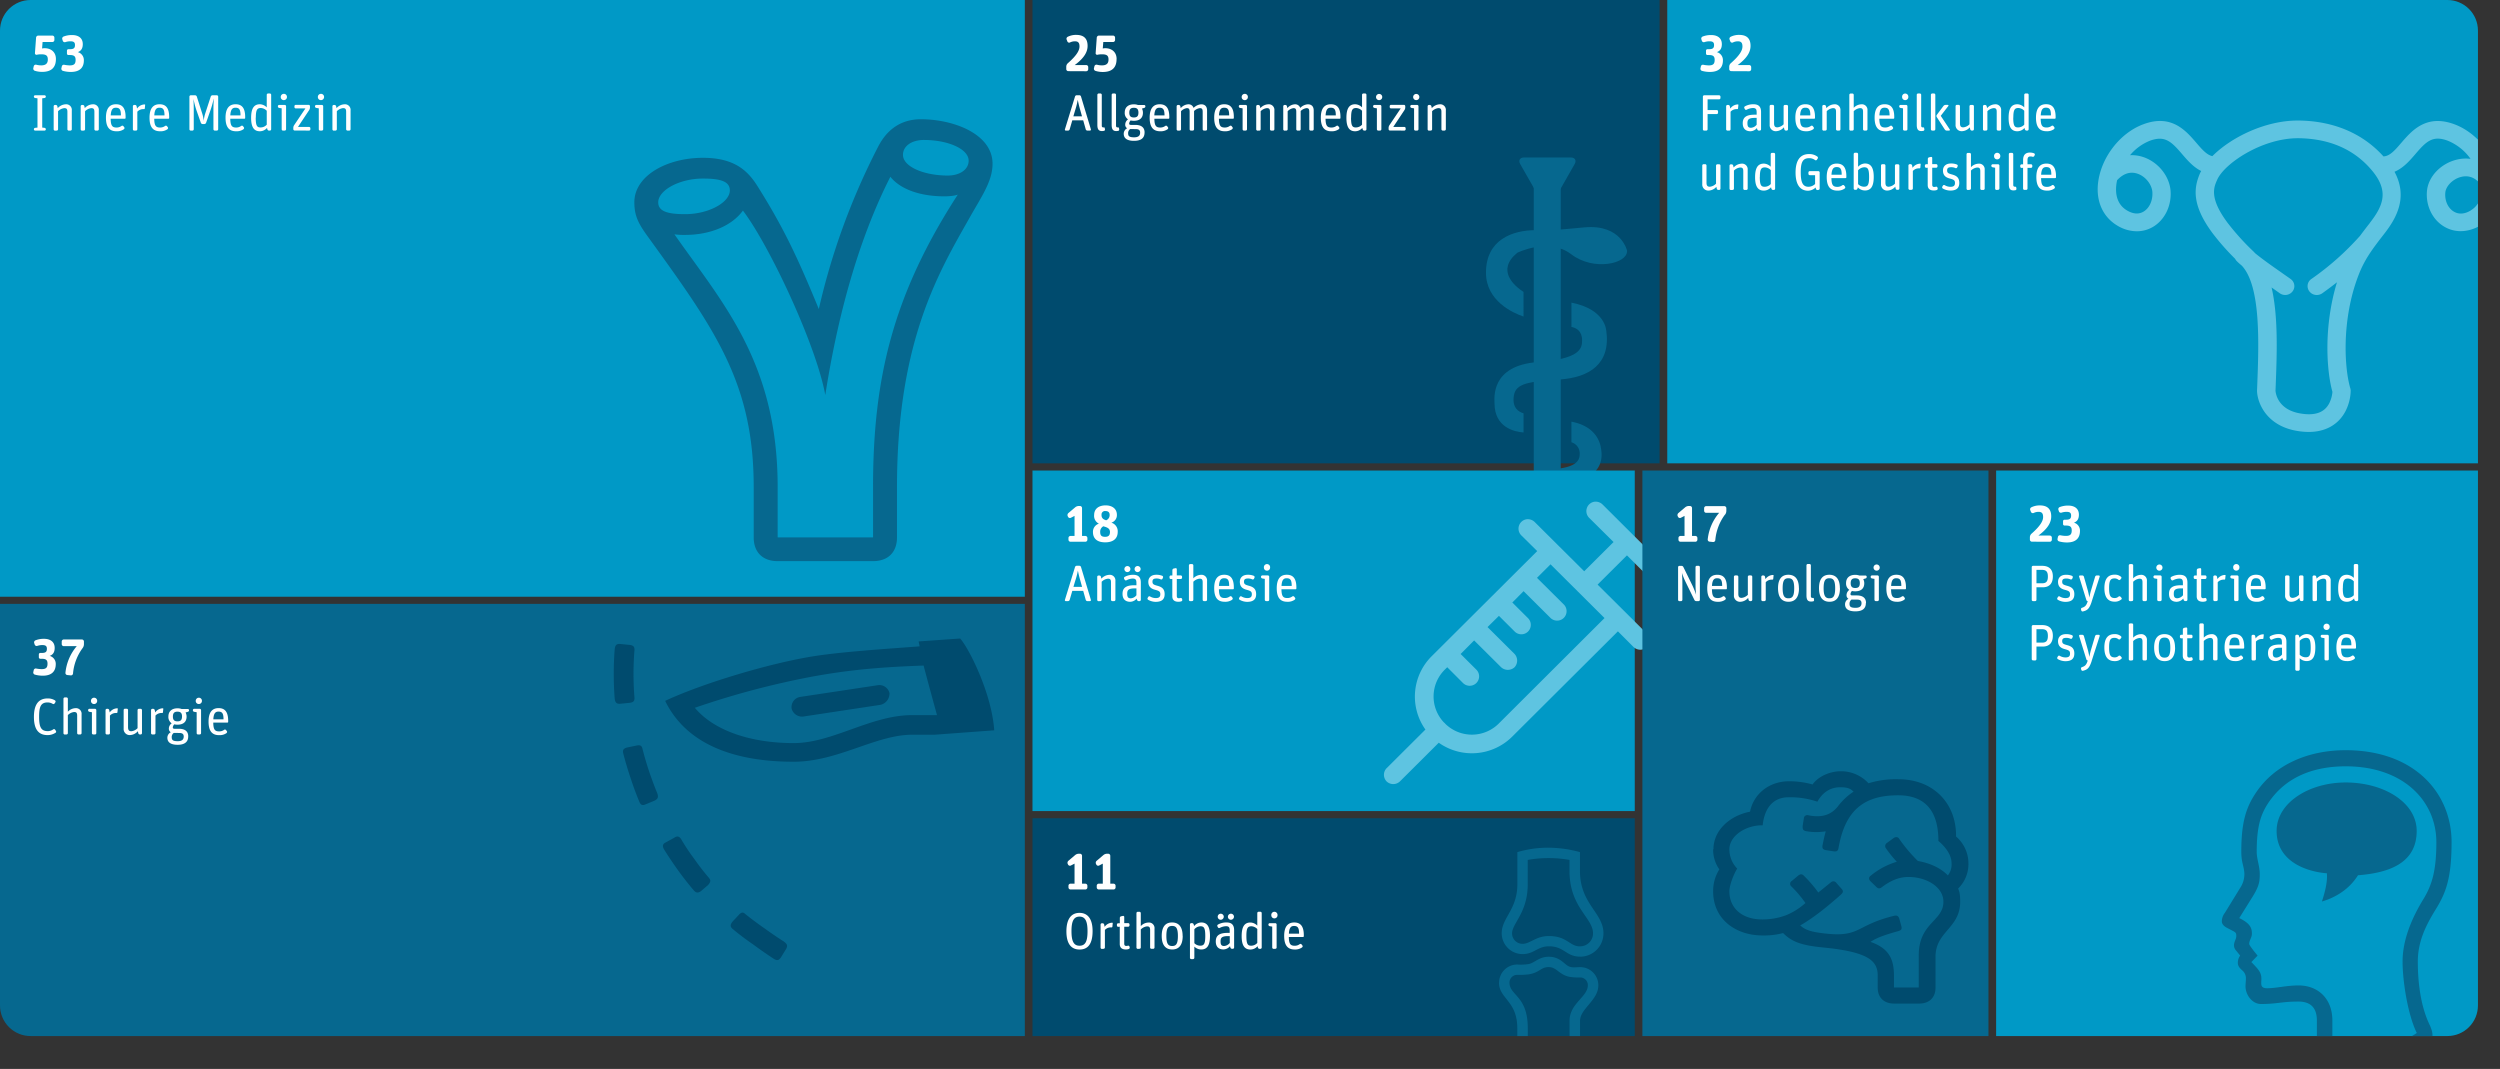 <svg id="Ebene_1" data-name="Ebene 1" xmlns="http://www.w3.org/2000/svg" xmlns:xlink="http://www.w3.org/1999/xlink" viewBox="0 0 1210.68 517.66"><rect x="0" y="0" width="1210.68" height="517.66" fill="#333333" stroke="none"/><defs><style>.cls-1,.cls-14,.cls-2,.cls-3,.cls-4,.cls-5,.cls-6,.cls-7,.cls-8,.cls-9{fill:none;}.cls-2{clip-path:url(#clip-path);}.cls-3{clip-path:url(#clip-path-2);}.cls-4{clip-path:url(#clip-path-3);}.cls-5{clip-path:url(#clip-path-4);}.cls-6{clip-path:url(#clip-path-5);}.cls-7{clip-path:url(#clip-path-6);}.cls-8{clip-path:url(#clip-path-7);}.cls-9{clip-path:url(#clip-path-8);}.cls-10{clip-path:url(#clip-path-9);}.cls-11{fill:#0099c6;}.cls-12{fill:#06688f;}.cls-13{fill:#004b6e;}.cls-14{stroke:#06688f;stroke-linecap:round;stroke-linejoin:round;stroke-width:13.07px;}.cls-15{fill:#5ec4e1;}.cls-16{fill:#fff;}</style><clipPath id="clip-path"><polygon class="cls-1" points="504.41 170.89 504.41 395.27 897 395.27 897 170.89 504.41 170.89 504.41 170.89"/></clipPath><clipPath id="clip-path-2"><polygon class="cls-1" points="197 398.75 197 563.68 488.67 563.68 488.67 398.75 197 398.75 197 398.75"/></clipPath><clipPath id="clip-path-3"><polygon class="cls-1" points="197 567.15 197 672.62 488.67 672.62 488.67 567.15 197 567.15 197 567.15"/></clipPath><clipPath id="clip-path-4"><polygon class="cls-1" points="-303 170.89 -303 459.86 193.3 459.86 193.3 170.89 -303 170.89 -303 170.89"/></clipPath><clipPath id="clip-path-5"><polygon class="cls-1" points="492.37 398.75 492.37 672.62 659.96 672.62 659.96 398.75 492.37 398.75 492.37 398.75"/></clipPath><clipPath id="clip-path-6"><polygon class="cls-1" points="663.67 398.75 663.67 672.62 897 672.62 897 398.75 663.67 398.75 663.67 398.75"/></clipPath><clipPath id="clip-path-7"><polygon class="cls-1" points="-303 463.33 -303 672.62 193.3 672.62 193.3 463.33 -303 463.33 -303 463.33"/></clipPath><clipPath id="clip-path-8"><polygon class="cls-1" points="197 170.89 197 395.27 500.7 395.27 500.7 170.89 197 170.89 197 170.89"/></clipPath><clipPath id="clip-path-9" transform="translate(303 -170.89)"><path class="cls-1" d="M-288.19,170.89A14.81,14.81,0,0,0-303,185.71V657.8a14.81,14.81,0,0,0,14.81,14.82H882.19A14.81,14.81,0,0,0,897,657.8V185.71a14.81,14.81,0,0,0-14.81-14.82Z"/></clipPath></defs><g class="cls-10"><polygon class="cls-11" points="0 0 0 288.97 496.3 288.97 496.3 0 0 0 0 0"/></g><g class="cls-10"><path class="cls-12" d="M12,287.23c31.8,43.95,50,69.8,50,119.5v24.41c0,7.18,4.34,11.49,11.57,11.49h46.25c7.23,0,11.57-4.31,11.57-11.49V406.73c0-70.38,20.23-104,35-130.12,5.78-10.34,11.27-17.81,11.27-26.43,0-14.36-18.79-21.54-34.69-21.54-10.12,0-16.77,5.45-20.82,13.5a331.75,331.75,0,0,0-28.62,78.41c-10.4-25.27-17.05-39.35-29.48-59.17-4.63-7.47-11-14.07-26.6-14.07-17.35,0-33.25,8.61-33.25,21.54,0,7.18,2.31,10.92,7.81,18.38Zm11.56-2.87a33.12,33.12,0,0,0,5.21.29c12.43,0,22.83-4.6,28-11.78,12.72,16.66,35.56,65.21,39.89,89.33,5.79-37.05,15.62-74.39,31.52-105.7,4.33,5.46,13.29,9.48,26.3,9.48,2,0,5.21-.29,6.36-.86-31.22,48.25-41.05,88.47-41.05,141.61v24.41H73.6V406.73c0-60.32-26.89-89.34-50-122.37Zm-7.8-15.51c0-5.74,10.11-11.49,21.68-11.49,8.67,0,13,1.44,13,5.75,0,5.74-10.12,11.49-21.68,11.49-8.68,0-13-1.44-13-5.75Zm118.53-23c0-4.31,4.33-7.18,10.12-7.18,11.56,0,21.68,4.31,21.68,10.05,0,4.31-4.34,7.18-10.12,7.18-11.56,0-21.68-4.3-21.68-10Z" transform="translate(303 -170.89)"/></g><g class="cls-10"><polygon class="cls-12" points="0 292.44 0 501.73 496.3 501.73 496.3 292.44 0 292.44 0 292.44"/></g><g class="cls-10"><path class="cls-13" d="M19.11,510.3C36.82,502,68.4,492.47,89.7,488.9c14.12-2.37,37.09-3.8,52.65-5l-.48-2.38,20.1-1.42c4.31,4.75,15.31,26.63,16.51,44.46l-28.95,2.14H138.76c-17.71,0-35.9,13.08-57.43,13.08-27.76,0-51.69-7.85-62.22-29.49Zm14.36,3.33c9.33,11.18,27.28,17.12,47.86,17.12,18.9,0,37.33-13.55,57.43-13.55h12s-6.46-23.54-6.46-24c-19.86.72-34.94,1.91-53.36,5.24a402.5,402.5,0,0,0-57.43,15.21Zm46.9.48a5.27,5.27,0,0,0,5.5,3.8l37.57-5.7a5.61,5.61,0,0,0,4.31-5.71,5.06,5.06,0,0,0-5.5-3.81L84.44,508.4a5,5,0,0,0-4.07,5.71ZM3.79,497.23c0-6.66.48-11.65.48-11.65,0-1.19-.24-2.14-2.39-2.38l-4.79-.48c-1.43,0-2.15.48-2.39,2.38,0,0-.48,5-.48,12.13s.48,12.12.48,12.12c.24,1.9,1,2.38,2.39,2.38l4.79-.48c2.15-.23,2.39-1.18,2.39-2.37,0,0-.48-5-.48-11.65Zm7.66,47.55C9.3,538.36,8.1,533.37,8.1,533.37c-.24-1-.72-1.91-2.87-1.43l-4.55.95c-1.91.48-2.15,1.43-1.91,2.62,0,0,1.19,5,3.59,12.12,2.15,6.66,4.31,11.65,4.31,11.65.71,1.67,1.67,1.67,2.87,1.19l4.54-1.9c1.92-1,1.68-2.14,1.2-3.57,0,0-1.68-4-3.83-10.22Zm21.78,42.08a99.42,99.42,0,0,1-6.46-9.75c-.72-1-1.68-1.66-3.35-.47L19.11,579c-1.2.71-1.44,1.66-.48,3.32,0,0,2.63,4.28,6.7,10,4.31,5.94,7.66,9.75,7.66,9.75,1.19,1.43,2.15,1.19,3.35.47l3.59-3.09c1.43-1.66,1.19-2.37.48-3.33a116.66,116.66,0,0,1-7.18-9.27Zm34.22,33.76c-5.51-3.8-9.57-7.13-9.57-7.13-.72-.71-1.68-1.19-3.12.48l-3.11,3.33c-1.19,1.66-.95,2.37,0,3.32a123.54,123.54,0,0,0,10.05,7.61c5.75,4.28,10.29,7.14,10.29,7.14,1.68,1,2.4.23,3.11-.72l2.64-4.28c1-1.9,0-2.61-1.2-3.56,0,0-3.83-2.38-9.09-6.19Z" transform="translate(303 -170.89)"/></g><g class="cls-10"><polygon class="cls-13" points="500 0 500 224.38 803.7 224.38 803.7 0 500 0 500 0"/></g><g class="cls-10"><line class="cls-14" x1="749.29" y1="87.53" x2="749.29" y2="235"/><path class="cls-12" d="M485,292.5S482.33,279.35,464.3,281c-15.34,1.4-13.15,1.35-23.68,1.35-11,0-24.05,4.5-24,20.66,0,13.58,13.1,19.49,18.19,21.18V312.28c-4.4-2.88-13.43-10.48-3-19,0,0,15.21-7.58,26.11.75s27.14,4.51,27-1.5Z" transform="translate(303 -170.89)"/><path class="cls-12" d="M474.82,330.83s-.38-10.17-16.82-13.38V329.2c2.2.45,5.17,1.84,5.17,6.51,0,3.91-.9,9-21.42,10.52-23,1.66-21,17.51-21,19.92,0,11.86,9.78,13.85,14.06,14.18v-9.28c-2.34-.66-5.67-2.64-4.67-8.66s7.52-6.69,22.47-7.74c13.66-1,24.61-7.22,22.25-23.82Z" transform="translate(303 -170.89)"/><path class="cls-12" d="M472.19,387.19c-2-8.9-10.18-11.38-14.19-12.08v9.95a5.65,5.65,0,0,1,4,5.88c0,6.39-9.28,6.77-15.16,7.52s-17.15,1.13-19.78,9.77c0,0-.75,4.51,4.7,0s17.47-3,20.47-3,23.67-1.12,19.92-18Z" transform="translate(303 -170.89)"/><path class="cls-12" d="M448.22,270.24c-1,1.78-2.66,1.78-3.67,0l-11.34-19.87c-1-1.78-.18-3.22,1.87-3.22h22.6c2.05,0,2.89,1.44,1.87,3.22l-11.33,19.87Z" transform="translate(303 -170.89)"/></g><g class="cls-10"><polygon class="cls-11" points="807.41 0 807.41 224.38 1200 224.38 1200 0 807.41 0 807.41 0"/></g><g class="cls-10"><path class="cls-15" d="M907.54,259.92c-1.26-12.49-10.51-24.63-22-28.87-13.6-5-20.56,3.11-25.65,9-2.87,3.35-5.36,6.25-8.28,6.55-.11,0-.21,0-.33.07-10-11.14-24.07-17.16-40.89-17.41h-.68c-15.75,0-32.23,8.12-41.32,17.24-2.69-.57-5.06-3.29-7.76-6.44-5.09-5.93-12.06-14.06-25.65-9-11.48,4.24-20.72,16.38-22,28.88-.88,8.7,2.51,16.05,9.3,20.15a18.34,18.34,0,0,0,9.47,2.8,15.43,15.43,0,0,0,7.66-2c5.73-3.26,9.17-10,8.76-17.27-.42-7.4-6.14-14.46-13.59-16.78a17.42,17.42,0,0,0-6.06-.79,24.37,24.37,0,0,1,9.61-7c7.29-2.69,10.39.38,15.64,6.51,2.58,3,5.41,6.27,9.2,8.14-.19.37-.41.74-.57,1.11-2.93,6.83-4.24,15.06,6,28.9a117,117,0,0,0,11,12.5,4.23,4.23,0,0,0,.79,1.12c.71.71,1.58,1.47,2.5,2.25,9.24,10,8.21,37.57,7.43,57.83l-.1,2.61v.28c.17,5.55,4.41,16.71,19.28,19.25a34.71,34.71,0,0,0,5.76.52c8.18,0,14.53-3.63,17.88-10.21a23.15,23.15,0,0,0,2.44-9.69,4.26,4.26,0,0,0-.17-1.18c-2.92-9.79-4.39-33.43,4.08-55.16,2.89-7.4,6.58-12.33,12.36-19.76,6-7.67,11.54-17.77,4.94-30,4.25-1.77,7.33-5.31,10.1-8.55,5.25-6.13,8.34-9.21,15.64-6.51a25.15,25.15,0,0,1,11.09,8.81,18.12,18.12,0,0,0-6.37.31c-7.9,1.77-14.1,8.19-14.74,15.27s2.63,13.87,8.35,17.24a15.56,15.56,0,0,0,8,2.2,18.33,18.33,0,0,0,9.51-2.81c6.78-4.1,10.17-11.44,9.29-20.15Zm-175.66-5c4,1.23,7.24,5.23,7.46,9.09.23,4.08-1.5,7.78-4.41,9.43-2.3,1.31-5,1.08-7.91-.65-5-3-5.57-8.22-5.18-12.06a23.09,23.09,0,0,1,.42-2.58c2.93-3.16,6.24-4.28,9.62-3.23Zm112.73,24c-1.76,2.25-3.33,4.3-4.77,6.27-.05.06-.12.1-.17.16a133.89,133.89,0,0,1-23.41,20.7,4.15,4.15,0,0,0-.85,6,4.47,4.47,0,0,0,3.55,1.7,4.65,4.65,0,0,0,2.71-.87c1.85-1.34,4.29-3.11,7.06-5.29-6.48,21.25-5.11,42.59-2.2,53.07a15.2,15.2,0,0,1-1.5,5.44c-2.35,4.62-7,6.24-14.12,5-10.83-1.85-11.85-9.71-11.95-11l.1-2.41c.59-15.57,1.26-33.62-2-47.58,1.47,1,2.83,2,3.93,2.77a4.54,4.54,0,0,0,6.21-.85,4.19,4.19,0,0,0-.88-6c-1.28-.93-2.87-2-4.61-3.25-4-2.79-9.14-6.39-12.7-9.34-.17-.18-.32-.39-.5-.56a119,119,0,0,1-12.83-14.19c-8.81-11.88-6.63-17-5-20.65,3.41-7.95,21.73-20.21,39.08-20.21h.54c15.21.23,27.22,5.63,35.69,16,7.75,9.53,5.38,16.4-1.34,25Zm48.91-6.11c-2.94,1.78-5.77,2-8.18.56-2.87-1.7-4.49-5.31-4.14-9.2.3-3.32,3.84-6.76,7.91-7.67a9.32,9.32,0,0,1,2-.23c2.36,0,5.13,1,7.54,4.41v.07c.39,3.83-.19,9.05-5.18,12.06Z" transform="translate(303 -170.89)"/></g><g class="cls-10"><polygon class="cls-11" points="500 227.85 500 392.79 791.67 392.79 791.67 227.85 500 227.85 500 227.85"/></g><g class="cls-10"><path class="cls-15" d="M469.38,413.83a4.6,4.6,0,0,0-2.76,7.87l11.78,11.68-14.21,14.16-13.08-13-10.87-10.82a4.84,4.84,0,0,0-3.73-1.4,4.6,4.6,0,0,0-2.76,7.86l7.68,7.59-51.14,50.94a27.55,27.55,0,0,0-3,35.48L368.5,542.9a4.61,4.61,0,0,0,0,6.41,4.66,4.66,0,0,0,6.44,0l18.81-18.74a27.71,27.71,0,0,0,35.62-3l51.14-50.94,7.63,7.65a4.82,4.82,0,0,0,6.48,0,4.67,4.67,0,0,0,0-6.46L483.76,467l-13.09-13,14.22-14.16,11.73,11.74a4.83,4.83,0,0,0,6.49,0,4.67,4.67,0,0,0,0-6.46l-30-29.89a4.85,4.85,0,0,0-3.72-1.4ZM447.91,444.2l26.12,26-51.14,51a18.42,18.42,0,0,1-25.79.38c-.06-.06-.06-.11-.11-.11a4.9,4.9,0,0,0-.76-.75,18.26,18.26,0,0,1,.49-25.58l1.13-1.13,7.63,7.64a4.57,4.57,0,1,0,6.48-6.46l-7.62-7.59,6.54-6.57,13.08,13a4.83,4.83,0,0,0,6.49,0,4.77,4.77,0,0,0,0-6.46l-13.08-13,5.52-5.44,7.62,7.59a4.57,4.57,0,1,0,6.48-6.46l-7.62-7.59,5.46-5.49,13.08,13a4.58,4.58,0,0,0,6.49-6.46l-13.08-13,6.59-6.57Z" transform="translate(303 -170.89)"/></g><g class="cls-10"><polygon class="cls-13" points="500 396.26 500 501.73 791.67 501.73 791.67 396.26 500 396.26 500 396.26"/></g><g class="cls-10"><path class="cls-12" d="M422.93,646.76c0,7.79,8.85,8.79,8.85,22v16.08A51.83,51.83,0,0,0,447,687a58,58,0,0,0,15.17-2.14v-19.6c0-5.91,8.86-9.93,8.86-17.22a8.77,8.77,0,0,0-8.86-8.79c-2.15,0-3.79.38-5.44-.38-2.27-1-4.17-4.65-9.73-4.65-4.68,0-6.71,2.89-9.62,3.52a25.18,25.18,0,0,1-5.56.25,8.77,8.77,0,0,0-8.85,8.8Zm39.2-12.57a11.29,11.29,0,0,0,11.38-11.31c0-10-11.38-14.2-11.38-30.16v-9.17A58,58,0,0,0,447,581.41a52.17,52.17,0,0,0-15.18,2.14V599c0,12.44-7.59,16.33-7.59,23.87a10.12,10.12,0,0,0,10.12,10.06c5.56,0,7.21-3.77,12.77-3.77,7.46,0,8.22,5,15.05,5Zm0-5c-5.06,0-6.19-5-15.05-5-6.32,0-9,3.77-12.77,3.77a5.06,5.06,0,0,1-5.06-5c0-5,7.59-10,7.59-23.87V587.32a58.57,58.57,0,0,1,20.23,0v5.4c0,17.6,11.39,22.62,11.39,30.16a6.25,6.25,0,0,1-6.33,6.29ZM428,646.76a3.72,3.72,0,0,1,3.8-3.77,36.86,36.86,0,0,0,5.56-.25c5.32-.88,5.82-3.52,9.62-3.52s4.93,3.52,9.73,4.65a25.11,25.11,0,0,0,5.44.37,3.72,3.72,0,0,1,3.8,3.77c0,5.66-8.86,8.8-8.86,17.22v15.83a58.57,58.57,0,0,1-20.23,0V668.75c0-15.71-8.86-15.71-8.86-22Z" transform="translate(303 -170.89)"/></g><g class="cls-10"><polygon class="cls-12" points="795.37 227.85 795.37 501.73 962.96 501.73 962.96 227.85 795.37 227.85 795.37 227.85"/></g><g class="cls-10"><path class="cls-13" d="M526.63,582.2a16.44,16.44,0,0,0,3,9.7,19.56,19.56,0,0,0-3,10.67c0,13.57,11,21.33,23.89,21.33a35.8,35.8,0,0,0,10-1.16c4.38,4.46,9.36,6,19.51,7,21.71,2.14,26.29,6.4,26.29,13.58v5.82c0,4.85,3,7.76,8,7.76h12c5,0,8-2.91,8-7.76V634.18c0-12.22,11.94-13.77,11.94-26.57,0-2.91-.19-4.65-1-6.4a16.63,16.63,0,0,0,5-12.22,17.21,17.21,0,0,0-6-13c.2-16.1-11-27.73-27.88-27.73a45.12,45.12,0,0,0-14.53,1.94,18.06,18.06,0,0,0-13.34-5.82c-5.38,0-11,2.52-13.74,6.4a42.13,42.13,0,0,0-11.35-1.55c-9.36,0-17.13,5.81-18.92,14.74-9.16,1.74-17.72,8.53-17.72,18.23ZM570,571.14c-.2,1.75.79,2.14,2,2.33a27.93,27.93,0,0,0,9.16,0c-.6,2.14-1.2,4.85-1.59,7-.2,1.56.59,1.94,1.79,2.14l3.78.58c1.4.19,2-.39,2.19-1.55,3.19-18.43,12.35-25.61,28.87-25.61,12.95,0,19.52,7.38,19.52,22.12,3,2.52,6.37,6.4,6.37,10.86a8.55,8.55,0,0,1-1.79,5.82c-3.19-3.3-8-5.82-14.54-7a75.13,75.13,0,0,1-9-10.67c-.6-1-1.59-1.17-2.79-.39l-3.18,2.33a1.8,1.8,0,0,0-.4,2.71,56.44,56.44,0,0,0,5.18,6.4A36.18,36.18,0,0,0,602.89,595c-1,.78-1,1.75,0,2.72l2.79,2.71c1,1,1.79.78,2.79,0,3.58-2.71,7.76-4.85,12.74-4.85,8.76,0,16.93,4.85,16.93,12,0,9.5-11.95,10.09-11.95,26v15.52h-12V643.3c0-8.15-2.58-13.19-11.35-16.29,3-1.94,6-3.11,13.54-5.24,1.2-.39,1.8-.78,1.4-2.33l-1-3.68c-.4-1.17-1-1.75-2.59-1.36-18.12,4.46-16.32,10.09-31.66,8.73-8.16-.78-11.15-1.75-13.74-4.08,6.18-3.49,12.95-8.92,19.72-14.93,1.19-1.16,1.19-1.75.39-2.72l-2.58-2.91a1.73,1.73,0,0,0-2.59-.38l-6.18,5a63.48,63.48,0,0,0-7-8.15c-1-1-1.8-.77-2.79,0l-3,2.52a1.62,1.62,0,0,0-.2,2.72,57.75,57.75,0,0,1,6.77,8,33.09,33.09,0,0,1-9.16,5.82,32.3,32.3,0,0,1-11.75,2.13c-10.15,0-15.93-5.81-15.93-13.57,0-3.11,2.19-8.54,3.79-11.06a13.36,13.36,0,0,1-3.79-9.31c0-6.79,8.37-11.83,16.13-11.64.8-7.76,4.58-13.58,12.55-13.58a40.75,40.75,0,0,1,13.94,2.14c2.39-4.27,6-7,11.15-7,3.58,0,5,.77,6.37,2.13a30.93,30.93,0,0,0-7.77,7.37c-2.58,3.1-6.57,5.62-14.13,4.07a1.67,1.67,0,0,0-2.19,1.55l-.6,3.88Z" transform="translate(303 -170.89)"/></g><g class="cls-10"><polygon class="cls-11" points="966.67 227.85 966.67 501.73 1200 501.73 1200 227.85 966.67 227.85 966.67 227.85"/></g><g class="cls-10"><path class="cls-12" d="M799.5,573.27c0-13.68,15.8-23.45,33.45-23.45,18.58,0,34.38,9.77,34.38,23.45,0,15.63-13.38,20.32-28.43,21.49-4.84,7.82-12.64,11.34-17.47,12.7,1.48-4.49,2.79-9.57,2.41-13.67-8.36-.59-24.34-4.89-24.34-20.52ZM789.28,555.1c-4.83,7.23-6.88,14.65-6.88,28.33,0,5.47,1.49,7.23,1.49,10.94a12,12,0,0,1-2,6.45l-7.44,12.12a6.89,6.89,0,0,0-1.48,4.1c0,1,.55,2.15,2.41,3.13l2.6,1.36c1.49.78,2,1,2,2.54,0,1.76-1.12,2.74-1.12,4.69a3.69,3.69,0,0,0,.93,2.35l2.05,2.54a6,6,0,0,0-1.12,3.51c0,1.76,1.12,2.74,2.42,3.91a4.86,4.86,0,0,1,1.48,3.72c0,1.17-.18,2.73-.18,3.71,0,4.3,3.34,8.6,7.43,8.6,8,0,10-1.18,18.21-1.18,6.69,0,8.92,3.91,8.92,9.19v15.43c0,4.89,2.79,7.62,7.44,7.82,2.23.19,4.46.19,6.5.19a75.6,75.6,0,0,0,35.12-8.79c6.88-3.71,8.55-6.25,5.39-12.89-4.27-9-5.57-20.52-5.57-30.29s3.9-17.59,8.73-25.4,7.62-15,7.62-32.44c0-23.64-17.84-44.55-51.29-44.55-18.21,0-34.57,7-43.67,20.91ZM833,542c27.87,0,43.86,16.8,43.86,36.73,0,13.09-1.86,20.32-6.14,27.36-5.76,9.38-10.22,19.93-10.22,30.48,0,9.18,2.42,25.4,6.88,34.58-8.74,5.87-21,9.58-34.38,9.58-2.23,0-4.09,0-6.5-.2V665.11c0-10.75-7.07-17-16.36-17-5.94,0-10.78,1.36-15.24,1.36-3.53,0-2.78-2.14-2.78-4.68,0-3.13-1.68-4.69-4.84-8l3-3.12-2.05-2.54c-.37-.59-2-2.54-2-3.13,0-1.76,1.3-3.12,1.3-4.88,0-2.35-.37-4.89-6.13-7.62L788,604.92c2.6-4.29,3.34-6.44,3.34-10.55s-1.48-7.42-1.48-10.94c0-12.11,1.85-18,5.57-23.64C804,546.89,817.71,542,833,542Z" transform="translate(303 -170.89)"/></g><path class="cls-16" d="M682.55,490.74a.66.66,0,0,0,.65-.65V484h3c3.4,0,4.94-2,4.94-5.28s-1.74-5.12-5.21-5.12h-4.37a.66.66,0,0,0-.65.65v15.81a.66.66,0,0,0,.65.65Zm.65-15.15h2.6c2.09,0,2.93.85,2.93,3.28s-.91,3.23-2.83,3.23h-2.7v-6.51Zm18.34,11.74c0-2.8-1.73-3.55-3.65-4.07-1.71-.47-2.23-.77-2.23-1.93s.62-1.54,2-1.54a4.59,4.59,0,0,1,2,.42.66.66,0,0,0,.87-.35l.22-.49a.66.66,0,0,0-.32-.87,7.27,7.27,0,0,0-2.88-.52c-2.73,0-3.9,1.58-3.9,3.4,0,2.45,1.44,3.37,3.18,3.84,2,.55,2.63.82,2.63,2.21,0,1.17-.52,1.84-2.21,1.84a5.53,5.53,0,0,1-2.78-.79.62.62,0,0,0-.87.25l-.27.47a.67.67,0,0,0,.22.89,7.57,7.57,0,0,0,3.6,1c2.93,0,4.39-1.14,4.39-3.73Zm8.34,3.8,3.93-12.21a.47.47,0,0,0-.45-.62h-.92a.9.9,0,0,0-.84.62l-2,6.7a30.54,30.54,0,0,0-.77,3.4h0c-.17-.94-.47-2.4-.74-3.4l-1.91-6.7a.86.86,0,0,0-.82-.62h-1.05a.46.46,0,0,0-.44.62l3.52,11.34a.7.7,0,0,0,.65.48h0c-.62,2.06-1.26,2.73-2.8,3.22a.66.66,0,0,0-.45.82l.12.47a.66.66,0,0,0,.8.48c2.11-.5,3.08-1.25,4.19-4.6Zm14.4-1.16a.61.61,0,0,0,.05-.9l-.44-.47a.66.66,0,0,0-.92-.07,2.73,2.73,0,0,1-1.81.72c-2,0-2.79-.92-2.79-4.75s.72-4.71,2.61-4.71a2.83,2.83,0,0,1,1.89.64.66.66,0,0,0,.92-.07l.39-.5a.6.6,0,0,0-.1-.89,4.47,4.47,0,0,0-3-1c-3.08,0-5,1.78-5,6.52,0,4.47,1.76,6.56,4.94,6.56a4.63,4.63,0,0,0,3.25-1.09Zm5.12.77a.66.66,0,0,0,.64-.65v-8.74a5.12,5.12,0,0,1,3-1.49c1.11,0,1.51.4,1.51,1.81v8.42a.66.66,0,0,0,.65.65h.84a.66.66,0,0,0,.65-.65V481a2.71,2.71,0,0,0-3-3,5.25,5.25,0,0,0-3.65,1.71v-6.28a.66.66,0,0,0-.64-.65h-.85a.66.66,0,0,0-.64.65v16.68a.66.66,0,0,0,.64.65Zm20.9-6.24c0-4.66-2.09-6.52-5.11-6.52s-5,1.86-5,6.52,2.06,6.56,5.09,6.56,5.06-1.89,5.06-6.56Zm-7.87,0c0-3.84.89-4.84,2.78-4.84s2.81,1,2.81,4.87-.9,4.84-2.78,4.84-2.81-1-2.81-4.87ZM754.05,480v8.36c0,2,1.29,2.66,3,2.66a4.61,4.61,0,0,0,1.36-.22.71.71,0,0,0,.45-.82l-.1-.38a.63.63,0,0,0-.77-.42,2.21,2.21,0,0,1-.77.13c-.69,0-1-.35-1-1.15V480h1.91a.66.66,0,0,0,.65-.65v-.45a.66.66,0,0,0-.65-.64h-1.91v-3a.51.51,0,0,0-.62-.5l-.89.18a.84.84,0,0,0-.62.79v2.56h-.77a.66.66,0,0,0-.65.64v.45a.66.66,0,0,0,.65.65Zm9.53,10.7a.66.66,0,0,0,.65-.65v-8.74a5.1,5.1,0,0,1,3-1.49c1.12,0,1.51.4,1.51,1.81v8.42a.66.66,0,0,0,.65.65h.84a.66.66,0,0,0,.65-.65V481a2.71,2.71,0,0,0-3-3,5.25,5.25,0,0,0-3.65,1.71v-6.28a.66.66,0,0,0-.65-.65h-.84a.66.66,0,0,0-.65.65v16.68a.66.66,0,0,0,.65.65ZM783,490a.64.64,0,0,0,.15-.9l-.4-.52a.65.65,0,0,0-.91-.12,4,4,0,0,1-2.41.77c-2.06,0-2.81-.85-2.86-4.25h6.83a.39.39,0,0,0,.4-.4v-.44c0-4.5-1.69-6.18-4.64-6.18s-4.87,1.81-4.87,6.52,1.84,6.56,5.09,6.56a5.74,5.74,0,0,0,3.62-1Zm-1.46-6.63h-4.94c.17-3,1.07-3.73,2.51-3.73,1.78,0,2.43.87,2.43,3.73Zm7.3,7.35a.66.66,0,0,0,.64-.65V481.6a3.9,3.9,0,0,1,2.83-1.27,1.75,1.75,0,0,1,.4,0,.38.38,0,0,0,.4-.3l.17-1.74c0-.1-.07-.2-.17-.22a1.1,1.1,0,0,0-.25,0,4.55,4.55,0,0,0-3.5,2l-.23-1.12a.78.78,0,0,0-.77-.64H788a.65.65,0,0,0-.64.64v11.15a.65.65,0,0,0,.64.65Zm13.4-1.25.18.63a.83.83,0,0,0,.81.62h.38a.66.66,0,0,0,.64-.65v-8.37c0-2.65-1.26-3.74-3.7-3.74a8.32,8.32,0,0,0-4.09,1,.68.68,0,0,0-.3.89l.25.47a.65.65,0,0,0,.87.3,6.93,6.93,0,0,1,3-.84c1.61,0,1.79.84,1.79,2.23v1h-1c-4.07,0-5.73,1.32-5.73,4.15,0,2.55,1.36,3.87,3.74,3.87a4.24,4.24,0,0,0,3.13-1.57Zm-4.59-2.3c0-1.82.59-2.61,3.72-2.61h.75v3.3a3.82,3.82,0,0,1-2.73,1.49c-1.22,0-1.74-.55-1.74-2.18Zm12.39,8.54a.66.66,0,0,0,.64-.65v-5.41a4.78,4.78,0,0,0,3.3,1.39c2.91,0,4.27-2,4.27-6.63,0-5.11-1.86-6.45-4.24-6.45a4.72,4.72,0,0,0-3.45,1.73l-.2-.79a.83.83,0,0,0-.8-.62h-.37a.65.65,0,0,0-.64.64v16.14a.65.65,0,0,0,.64.65Zm.64-7.72v-6.73a4.2,4.2,0,0,1,3-1.47c1.68,0,2.33.77,2.33,4.77s-.77,4.64-2.53,4.64a4.1,4.1,0,0,1-2.76-1.21Zm13.46,2.73a.66.66,0,0,0,.64-.65V478.94a.66.66,0,0,0-.64-.64H821.5a.66.66,0,0,0-.65.64V479a.74.74,0,0,0,.65.74l1.19.2v10.13a.66.66,0,0,0,.64.65Zm1.06-16.26a1.47,1.47,0,0,0-1.51-1.54,1.49,1.49,0,0,0-1.49,1.54,1.46,1.46,0,0,0,1.47,1.51,1.49,1.49,0,0,0,1.53-1.51ZM837.16,490a.64.64,0,0,0,.15-.9l-.4-.52a.66.66,0,0,0-.92-.12,4,4,0,0,1-2.4.77c-2.06,0-2.81-.85-2.86-4.25h6.83a.39.39,0,0,0,.39-.4v-.44c0-4.5-1.68-6.18-4.64-6.18s-4.86,1.81-4.86,6.52,1.83,6.56,5.09,6.56a5.76,5.76,0,0,0,3.62-1Zm-1.46-6.63h-4.94c.17-3,1.06-3.73,2.5-3.73,1.79,0,2.44.87,2.44,3.73Z" transform="translate(303 -170.89)"/><path class="cls-16" d="M682.55,462a.66.66,0,0,0,.65-.64v-6.06h3c3.4,0,4.94-2,4.94-5.29s-1.74-5.11-5.21-5.11h-4.37a.65.65,0,0,0-.65.64v15.82a.66.66,0,0,0,.65.64Zm.65-15.14h2.6c2.09,0,2.93.84,2.93,3.27s-.91,3.23-2.83,3.23h-2.7v-6.5Zm18.34,11.74c0-2.81-1.73-3.55-3.65-4.07-1.71-.47-2.23-.77-2.23-1.94s.62-1.54,2-1.54a4.46,4.46,0,0,1,2,.43.68.68,0,0,0,.87-.35l.22-.5a.67.67,0,0,0-.32-.87,7.45,7.45,0,0,0-2.88-.52c-2.73,0-3.9,1.59-3.9,3.4,0,2.46,1.44,3.38,3.18,3.85,2,.55,2.63.82,2.63,2.21,0,1.17-.52,1.84-2.21,1.84a5.44,5.44,0,0,1-2.78-.8.63.63,0,0,0-.87.25l-.27.47a.68.68,0,0,0,.22.9,7.57,7.57,0,0,0,3.6,1c2.93,0,4.39-1.14,4.39-3.72Zm8.34,3.8,3.93-12.22a.47.47,0,0,0-.45-.62h-.92a.9.9,0,0,0-.84.62l-2,6.71a29.57,29.57,0,0,0-.77,3.4h0c-.17-.95-.47-2.41-.74-3.4l-1.91-6.71a.86.86,0,0,0-.82-.62h-1.05a.46.46,0,0,0-.44.62l3.52,11.35a.7.7,0,0,0,.65.47h0c-.62,2.06-1.26,2.73-2.8,3.23a.66.66,0,0,0-.45.82l.12.47a.65.65,0,0,0,.8.47c2.11-.5,3.08-1.24,4.19-4.59Zm14.4-1.17a.6.6,0,0,0,.05-.89l-.44-.47a.66.66,0,0,0-.92-.08,2.73,2.73,0,0,1-1.81.72c-2,0-2.79-.92-2.79-4.74S719.09,451,721,451a2.83,2.83,0,0,1,1.89.65.66.66,0,0,0,.92-.08l.39-.49a.61.61,0,0,0-.1-.9,4.47,4.47,0,0,0-3-1c-3.08,0-5,1.79-5,6.53,0,4.47,1.76,6.55,4.94,6.55a4.63,4.63,0,0,0,3.25-1.09Zm5.12.77a.66.66,0,0,0,.64-.64v-8.74a5.07,5.07,0,0,1,3-1.49c1.11,0,1.51.39,1.51,1.81v8.42a.66.66,0,0,0,.65.64h.84a.66.66,0,0,0,.65-.64v-9.09a2.72,2.72,0,0,0-3-3,5.29,5.29,0,0,0-3.65,1.71v-6.28a.66.66,0,0,0-.64-.64h-.85a.66.66,0,0,0-.64.64v16.69a.66.66,0,0,0,.64.64Zm13.77,0a.66.66,0,0,0,.65-.64V450.2a.66.66,0,0,0-.65-.65h-2.68a.66.66,0,0,0-.64.65v.07a.75.75,0,0,0,.64.75l1.2.2v10.13a.65.65,0,0,0,.64.64Zm1.07-16.26a1.5,1.5,0,1,0-1.54,1.52,1.5,1.5,0,0,0,1.54-1.52Zm10.06,15,.17.62a.86.86,0,0,0,.82.62h.37a.66.66,0,0,0,.65-.64V453c0-2.66-1.27-3.75-3.7-3.75a8.47,8.47,0,0,0-4.1,1,.7.7,0,0,0-.3.9l.25.47a.66.66,0,0,0,.87.3,7,7,0,0,1,3-.85c1.62,0,1.79.85,1.79,2.24v1h-1c-4.07,0-5.73,1.31-5.73,4.14,0,2.56,1.36,3.87,3.75,3.87a4.29,4.29,0,0,0,3.13-1.56Zm-4.6-2.31c0-1.81.6-2.61,3.73-2.61h.74v3.31a3.78,3.78,0,0,1-2.73,1.49c-1.22,0-1.74-.55-1.74-2.19Zm11.1-7.15v8.37c0,2,1.29,2.65,3,2.65a4.55,4.55,0,0,0,1.36-.22.69.69,0,0,0,.45-.82l-.1-.37a.63.63,0,0,0-.77-.42,2.49,2.49,0,0,1-.77.12c-.69,0-1-.35-1-1.14v-8.17h1.92a.66.66,0,0,0,.64-.64v-.45a.66.66,0,0,0-.64-.65h-1.92v-3a.5.5,0,0,0-.62-.5l-.89.17a.85.85,0,0,0-.62.8v2.55H760a.66.66,0,0,0-.65.65v.45a.66.66,0,0,0,.65.64Zm9.53,10.7a.66.66,0,0,0,.65-.64v-8.49a3.86,3.86,0,0,1,2.83-1.27,2.75,2.75,0,0,1,.4,0,.35.35,0,0,0,.39-.29l.18-1.74c0-.1-.08-.2-.18-.22a.69.69,0,0,0-.25,0,4.53,4.53,0,0,0-3.5,2l-.22-1.12a.8.8,0,0,0-.77-.65h-.37a.66.66,0,0,0-.65.65v11.15a.66.66,0,0,0,.65.64Zm10.08,0a.66.66,0,0,0,.65-.64V450.2a.66.66,0,0,0-.65-.65h-2.68a.66.66,0,0,0-.65.65v.07a.76.76,0,0,0,.65.75l1.19.2v10.13a.66.66,0,0,0,.65.64Zm1.07-16.26a1.51,1.51,0,1,0-3,0,1.47,1.47,0,0,0,1.47,1.52,1.51,1.51,0,0,0,1.54-1.52Zm11.91,15.54a.63.63,0,0,0,.15-.89l-.39-.52a.66.66,0,0,0-.92-.13,3.92,3.92,0,0,1-2.41.77c-2.06,0-2.81-.84-2.86-4.24h6.83a.4.4,0,0,0,.4-.4v-.45c0-4.49-1.69-6.18-4.64-6.18s-4.87,1.81-4.87,6.53,1.84,6.55,5.09,6.55a5.74,5.74,0,0,0,3.62-1Zm-1.46-6.63H787c.17-3,1.07-3.72,2.51-3.72,1.78,0,2.43.87,2.43,3.72Zm18.59,5.81.2.92a.8.8,0,0,0,.77.62h.37a.66.66,0,0,0,.65-.64V450.2a.66.66,0,0,0-.65-.65H811a.66.66,0,0,0-.65.65v8.74a4.91,4.91,0,0,1-3,1.49c-1.11,0-1.61-.5-1.61-2V450.2a.66.66,0,0,0-.64-.65h-.85a.65.65,0,0,0-.64.65v8.94a2.92,2.92,0,0,0,3.17,3.17,5.19,5.19,0,0,0,3.7-1.86Zm7.87,1.54a.66.66,0,0,0,.65-.64v-8.74a5,5,0,0,1,3-1.49c1.12,0,1.52.39,1.52,1.81v8.42a.65.65,0,0,0,.64.64h.85a.66.66,0,0,0,.64-.64v-9.09a2.72,2.72,0,0,0-3-3,5.42,5.42,0,0,0-3.8,1.86l-.2-.92a.8.8,0,0,0-.77-.62h-.37a.66.66,0,0,0-.65.65v11.15a.66.66,0,0,0,.65.64ZM837,460.7l.17.67a.86.86,0,0,0,.82.62h.38a.66.66,0,0,0,.64-.64V444.66a.66.66,0,0,0-.64-.64h-.85a.65.65,0,0,0-.64.64v6.09a4.88,4.88,0,0,0-3.3-1.52c-2.91,0-4.27,2-4.27,6.63,0,5.11,1.86,6.45,4.24,6.45A4.59,4.59,0,0,0,837,460.7Zm-5.41-5c0-4,.77-4.64,2.53-4.64a4.22,4.22,0,0,1,2.76,1.34v6.73a4.09,4.09,0,0,1-3,1.34c-1.69,0-2.33-.77-2.33-4.77Z" transform="translate(303 -170.89)"/><path class="cls-16" d="M689.65,433.25a1,1,0,0,0,1-1v-1a1,1,0,0,0-1-1h-5.53c4.94-3.62,6.23-6.65,6.23-9.28,0-3.55-1.84-5.32-5.49-5.32a8.9,8.9,0,0,0-4.14.92,1.08,1.08,0,0,0-.53,1.34l.35.9a1,1,0,0,0,1.27.52,5.42,5.42,0,0,1,2.41-.57c1.58,0,2.2.77,2.2,2.51s-1.11,4.14-5.66,8.11a2.36,2.36,0,0,0-.74,1.67v1.16a1,1,0,0,0,1,1ZM704.27,428a4,4,0,0,0-2.92-4c1.76-.65,2.4-2,2.4-3.88,0-2.85-2-4.39-5.21-4.39a11,11,0,0,0-4.07.72,1.08,1.08,0,0,0-.65,1.29l.25.77a1,1,0,0,0,1.24.65,7.8,7.8,0,0,1,2.44-.4c1.71,0,2.23.57,2.23,1.81,0,1.44-.62,2-2.41,2h-.77a.72.72,0,0,0-.72.72v1.41a.72.72,0,0,0,.7.7h.74c2,0,2.76.62,2.76,2.33,0,1.86-.65,2.68-2.83,2.68a14.08,14.08,0,0,1-2.66-.3,1,1,0,0,0-1.19.8l-.2.92a1.07,1.07,0,0,0,.75,1.24,14.22,14.22,0,0,0,3.82.52c4.59,0,6.3-2.36,6.3-5.59Z" transform="translate(303 -170.89)"/><path class="cls-16" d="M511.08,462a.66.66,0,0,0,.65-.64v-7.92c0-2-.1-3.9-.22-5.12h0a34.56,34.56,0,0,0,1.94,4.74l4.1,8.37a1,1,0,0,0,.92.57h1.09a.65.65,0,0,0,.64-.64V445.53a.64.64,0,0,0-.64-.64h-.82a.65.65,0,0,0-.65.64V454a46.17,46.17,0,0,0,.28,4.87h0a40.79,40.79,0,0,0-1.67-4.22l-4.49-9.16a1,1,0,0,0-.92-.57h-1a.65.65,0,0,0-.64.64v15.82a.66.66,0,0,0,.64.64Zm21.4-.72a.63.63,0,0,0,.15-.89l-.4-.52a.66.66,0,0,0-.92-.13,3.89,3.89,0,0,1-2.4.77c-2.06,0-2.81-.84-2.86-4.24h6.83a.4.4,0,0,0,.4-.4v-.45c0-4.49-1.69-6.18-4.65-6.18s-4.86,1.81-4.86,6.53,1.83,6.55,5.09,6.55a5.76,5.76,0,0,0,3.62-1ZM531,454.64h-4.94c.17-3,1.06-3.72,2.5-3.72,1.79,0,2.44.87,2.44,3.72Zm12.58,5.81.2.92a.8.8,0,0,0,.77.62h.37a.66.66,0,0,0,.65-.64V450.2a.66.66,0,0,0-.65-.65h-.84a.66.66,0,0,0-.65.65v8.74a4.91,4.91,0,0,1-3,1.49c-1.11,0-1.61-.5-1.61-2V450.2a.66.66,0,0,0-.64-.65h-.85a.66.66,0,0,0-.64.65v8.94a2.92,2.92,0,0,0,3.17,3.17,5.19,5.19,0,0,0,3.7-1.86Zm7.87,1.54a.66.66,0,0,0,.65-.64v-8.49a3.86,3.86,0,0,1,2.83-1.27,2.75,2.75,0,0,1,.4,0,.35.35,0,0,0,.39-.29l.18-1.74c0-.1-.08-.2-.18-.22a.69.69,0,0,0-.25,0,4.53,4.53,0,0,0-3.5,2l-.22-1.12a.8.8,0,0,0-.77-.65h-.37a.66.66,0,0,0-.65.65v11.15a.66.66,0,0,0,.65.64Zm16.71-6.23c0-4.67-2.09-6.53-5.11-6.53s-5,1.86-5,6.53,2.06,6.55,5.08,6.55,5.07-1.88,5.07-6.55Zm-7.87,0c0-3.85.89-4.84,2.78-4.84s2.81,1,2.81,4.86-.9,4.85-2.79,4.85-2.8-1.05-2.8-4.87ZM575,462.14a.64.64,0,0,0,.49-.77l-.12-.72a.28.28,0,0,0-.27-.2.83.83,0,0,1-.28,0c-.59,0-.87-.25-.87-.87V444.66a.65.65,0,0,0-.64-.64h-.85a.66.66,0,0,0-.64.64v14.55c0,2.19.67,3,2.26,3a5.75,5.75,0,0,0,.92-.1Zm13-6.38c0-4.67-2.09-6.53-5.11-6.53s-5,1.86-5,6.53,2.06,6.55,5.09,6.55,5.06-1.88,5.06-6.55Zm-7.87,0c0-3.85.89-4.84,2.78-4.84s2.81,1,2.81,4.86-.9,4.85-2.78,4.85-2.81-1.05-2.81-4.87Zm20.53,7.12c0-2.48-1.69-3.64-4.47-3.64H594c-.65,0-.87-.28-.87-.65a2.5,2.5,0,0,1,.72-1.51,6.57,6.57,0,0,0,1.59.17c2.7,0,4.37-1.29,4.37-3.92a4.54,4.54,0,0,0-.48-2l1.07-.3a.77.77,0,0,0,.6-.77v-.05a.62.62,0,0,0-.62-.62h-3a5.88,5.88,0,0,0-1.94-.32c-2.7,0-4.44,1.39-4.44,4a3.67,3.67,0,0,0,1.59,3.28,3.21,3.21,0,0,0-1.37,2.58,1.94,1.94,0,0,0,.95,1.74,3,3,0,0,0-1.67,2.63c0,2.09,1.39,3.45,5,3.45s5.09-1.51,5.09-4.05Zm-4.32-1.61c1.29,0,2.14.37,2.14,1.69,0,1.59-.95,2.28-2.93,2.28-2.46,0-2.88-.67-2.88-2a2.37,2.37,0,0,1,1-2Zm-3.1-7.94c0-1.74.74-2.39,2.18-2.39s2.24.57,2.24,2.34-.75,2.36-2.21,2.36-2.21-.62-2.21-2.31Zm13,8.66a.66.66,0,0,0,.64-.64V450.2a.66.66,0,0,0-.64-.65h-2.68a.66.66,0,0,0-.65.65v.07a.75.75,0,0,0,.65.75l1.19.2v10.13a.65.65,0,0,0,.64.64Zm1.06-16.26a1.5,1.5,0,1,0-1.53,1.52,1.5,1.5,0,0,0,1.53-1.52Zm11.92,15.54a.63.63,0,0,0,.15-.89l-.4-.52a.66.66,0,0,0-.92-.13,3.89,3.89,0,0,1-2.41.77c-2.06,0-2.8-.84-2.85-4.24h6.83a.39.39,0,0,0,.39-.4v-.45c0-4.49-1.68-6.18-4.64-6.18s-4.86,1.81-4.86,6.53,1.83,6.55,5.08,6.55a5.77,5.77,0,0,0,3.63-1Zm-1.47-6.63h-4.93c.17-3,1.06-3.72,2.5-3.72,1.79,0,2.43.87,2.43,3.72Z" transform="translate(303 -170.89)"/><path class="cls-16" d="M518,433.25a1,1,0,0,0,1-1v-.82a1,1,0,0,0-1-1H516.4v-13.5a1,1,0,0,0-1-1h-.59a2.77,2.77,0,0,0-1.74.65l-3.28,2.78a1.29,1.29,0,0,0-.3,1.54l.15.3a1,1,0,0,0,1.34.44l1.79-.92v9.71h-1.94a1,1,0,0,0-1,1v.82a1,1,0,0,0,1,1Zm14.37-13.09a3.09,3.09,0,0,0,.65-1.86V417a1,1,0,0,0-1-1h-8.76a1,1,0,0,0-1,1v1.24a1,1,0,0,0,1,1h6.28A23.47,23.47,0,0,0,524,432.1a1,1,0,0,0,.87,1.1l1.71.17a1,1,0,0,0,1.09-.89,24.29,24.29,0,0,1,4.64-12.32Z" transform="translate(303 -170.89)"/><path class="cls-16" d="M528.18,261.34l.2.92a.8.8,0,0,0,.77.62h.38a.66.66,0,0,0,.64-.64V251.09a.66.66,0,0,0-.64-.65h-.85a.66.66,0,0,0-.65.65v8.74a4.91,4.91,0,0,1-3,1.49c-1.12,0-1.62-.5-1.62-2v-8.27a.65.65,0,0,0-.64-.65H522a.65.65,0,0,0-.64.65V260a2.92,2.92,0,0,0,3.17,3.17,5.19,5.19,0,0,0,3.7-1.86Zm7.87,1.54a.66.66,0,0,0,.65-.64V253.5a5,5,0,0,1,3-1.49c1.12,0,1.52.39,1.52,1.81v8.42a.66.66,0,0,0,.64.64h.85a.66.66,0,0,0,.64-.64v-9.09a2.71,2.71,0,0,0-3-3,5.42,5.42,0,0,0-3.8,1.86l-.2-.92a.8.8,0,0,0-.77-.62h-.37a.66.66,0,0,0-.65.65v11.15a.66.66,0,0,0,.65.64Zm18.62-1.29.18.67a.83.83,0,0,0,.81.62H556a.65.65,0,0,0,.64-.64V245.55a.65.65,0,0,0-.64-.64h-.85a.66.66,0,0,0-.64.64v6.08a4.92,4.92,0,0,0-3.3-1.51c-2.91,0-4.27,2-4.27,6.63,0,5.11,1.86,6.45,4.24,6.45a4.59,4.59,0,0,0,3.45-1.61Zm-5.41-5c0-4,.77-4.64,2.53-4.64a4.22,4.22,0,0,1,2.76,1.34V260a4.09,4.09,0,0,1-3,1.34c-1.68,0-2.33-.77-2.33-4.77Zm28.3,6.28a.66.66,0,0,0,.65-.64v-7.82a.66.66,0,0,0-.65-.65h-4.15a.66.66,0,0,0-.64.65v.67a.66.66,0,0,0,.64.64H576V260a4.76,4.76,0,0,1-3.2,1.34c-2.83,0-3.75-2.26-3.75-7s.89-6.85,4.05-6.85a4.63,4.63,0,0,1,2.88.92.64.64,0,0,0,.89-.15l.4-.6a.7.7,0,0,0-.15-.92,6.52,6.52,0,0,0-4.07-1.24c-4.5,0-6.51,3.38-6.51,8.94,0,5.78,2.14,8.81,6.08,8.81a5.48,5.48,0,0,0,3.63-1.56l.15.62a.82.82,0,0,0,.79.62Zm12.78-.72a.63.63,0,0,0,.15-.89l-.39-.52a.66.66,0,0,0-.92-.13,3.92,3.92,0,0,1-2.41.77c-2.06,0-2.81-.84-2.86-4.24h6.83a.39.39,0,0,0,.4-.4v-.45c0-4.49-1.69-6.18-4.64-6.18s-4.87,1.81-4.87,6.53,1.84,6.55,5.09,6.55a5.74,5.74,0,0,0,3.62-1Zm-1.46-6.63h-4.94c.17-3,1.07-3.72,2.51-3.72,1.78,0,2.43.87,2.43,3.72Zm15.52,1c0-5.12-1.87-6.46-4.25-6.46a4.62,4.62,0,0,0-3.33,1.61v-6.18a.65.65,0,0,0-.64-.64h-.84a.66.66,0,0,0-.65.64v16.69a.66.66,0,0,0,.65.64h.37a.86.86,0,0,0,.82-.62l.17-.57a4.8,4.8,0,0,0,3.43,1.51c2.9,0,4.27-2,4.27-6.62Zm-7.58,3.57v-6.73a4.22,4.22,0,0,1,3-1.46c1.69,0,2.33.77,2.33,4.76s-.77,4.65-2.53,4.65a4.09,4.09,0,0,1-2.76-1.22Zm18,1.19.2.92a.79.79,0,0,0,.77.62h.37a.66.66,0,0,0,.65-.64V251.09a.66.66,0,0,0-.65-.65h-.84a.66.66,0,0,0-.65.65v8.74a4.93,4.93,0,0,1-3,1.49c-1.11,0-1.61-.5-1.61-2v-8.27a.66.66,0,0,0-.65-.65h-.84a.66.66,0,0,0-.65.65V260a2.93,2.93,0,0,0,3.18,3.17,5.19,5.19,0,0,0,3.7-1.86Zm7.87,1.54a.66.66,0,0,0,.65-.64v-8.49a3.83,3.83,0,0,1,2.83-1.27,2.55,2.55,0,0,1,.39,0,.35.35,0,0,0,.4-.29l.17-1.74c0-.1-.07-.2-.17-.23a1,1,0,0,0-.25,0,4.53,4.53,0,0,0-3.5,2l-.22-1.12a.8.8,0,0,0-.77-.65h-.37a.66.66,0,0,0-.65.65v11.15a.66.66,0,0,0,.65.64Zm7.85-10.7v8.37c0,2,1.29,2.65,3,2.65a4.62,4.62,0,0,0,1.37-.22.7.7,0,0,0,.45-.82l-.1-.37a.63.63,0,0,0-.77-.42,2.54,2.54,0,0,1-.77.12c-.7,0-1-.35-1-1.14v-8.17h1.91a.66.66,0,0,0,.65-.64v-.45a.66.66,0,0,0-.65-.65h-1.91v-3a.5.5,0,0,0-.62-.49l-.89.17a.85.85,0,0,0-.62.8v2.55h-.77a.66.66,0,0,0-.65.65v.45a.66.66,0,0,0,.65.64Zm15.29,7.3c0-2.81-1.74-3.55-3.65-4.07-1.71-.47-2.24-.77-2.24-1.94s.62-1.54,2-1.54a4.57,4.57,0,0,1,2,.42.67.67,0,0,0,.87-.34l.22-.5a.67.67,0,0,0-.32-.87,7.41,7.41,0,0,0-2.88-.52c-2.73,0-3.9,1.59-3.9,3.4,0,2.46,1.44,3.38,3.18,3.85,2,.55,2.63.82,2.63,2.21,0,1.17-.52,1.84-2.21,1.84a5.47,5.47,0,0,1-2.78-.8.64.64,0,0,0-.87.25l-.27.47a.7.7,0,0,0,.22.9,7.6,7.6,0,0,0,3.6,1c2.93,0,4.4-1.14,4.4-3.72Zm5,3.4a.66.66,0,0,0,.65-.64V253.5a5,5,0,0,1,3-1.49c1.12,0,1.52.39,1.52,1.81v8.42a.65.65,0,0,0,.64.64h.84a.66.66,0,0,0,.65-.64v-9.09a2.72,2.72,0,0,0-3-3,5.29,5.29,0,0,0-3.65,1.71v-6.28a.66.66,0,0,0-.65-.64h-.84a.66.66,0,0,0-.65.64v16.69a.66.66,0,0,0,.65.64Zm13.78,0a.66.66,0,0,0,.65-.64V251.09a.66.66,0,0,0-.65-.65H662a.66.66,0,0,0-.65.65v.07a.76.76,0,0,0,.65.75l1.19.2v10.13a.66.66,0,0,0,.65.64Zm1.07-16.26a1.51,1.51,0,1,0-3,0,1.46,1.46,0,0,0,1.47,1.51,1.5,1.5,0,0,0,1.54-1.51ZM673,263a.65.65,0,0,0,.5-.77l-.13-.72a.27.27,0,0,0-.27-.2.74.74,0,0,1-.27,0c-.6,0-.87-.25-.87-.87V245.55a.66.66,0,0,0-.65-.64h-.84a.66.66,0,0,0-.65.64V260.1c0,2.18.67,3,2.26,3a5.75,5.75,0,0,0,.92-.1Zm3.72-10.85v10.06a.66.66,0,0,0,.65.64h.84a.66.66,0,0,0,.65-.64V252.18h1.69a.66.66,0,0,0,.64-.64v-.45a.66.66,0,0,0-.64-.65h-1.69v-2c0-1.26.42-1.79,1.46-1.79a3,3,0,0,1,.95.15.77.77,0,0,0,.89-.39l.2-.43a.62.62,0,0,0-.32-.84,5.25,5.25,0,0,0-2-.37c-1.84,0-3.31.84-3.31,3.7v2H676a.66.66,0,0,0-.65.65v.45a.66.66,0,0,0,.65.64Zm15.15,10a.64.64,0,0,0,.15-.89l-.4-.52a.66.66,0,0,0-.92-.13,3.92,3.92,0,0,1-2.41.77c-2.06,0-2.8-.84-2.85-4.24h6.82a.39.39,0,0,0,.4-.4v-.45c0-4.49-1.69-6.18-4.64-6.18s-4.87,1.81-4.87,6.53,1.84,6.55,5.09,6.55a5.77,5.77,0,0,0,3.63-1Zm-1.47-6.63h-4.94c.18-3,1.07-3.72,2.51-3.72,1.79,0,2.43.87,2.43,3.72Z" transform="translate(303 -170.89)"/><path class="cls-16" d="M523.29,234.14a.66.66,0,0,0,.65-.65v-7.35h4.42a.65.65,0,0,0,.64-.64v-.67a.65.65,0,0,0-.64-.65h-4.42V219h5.59a.66.66,0,0,0,.64-.64v-.67a.66.66,0,0,0-.64-.65H522.3a.65.65,0,0,0-.64.65v15.81a.65.65,0,0,0,.64.65Zm11.12,0a.66.66,0,0,0,.65-.65V225a3.9,3.9,0,0,1,2.83-1.27,1.84,1.84,0,0,1,.4,0,.36.36,0,0,0,.39-.3l.18-1.74c0-.1-.08-.2-.18-.22a1,1,0,0,0-.24,0,4.53,4.53,0,0,0-3.5,2l-.23-1.12a.78.78,0,0,0-.77-.64h-.37a.66.66,0,0,0-.65.64v11.15a.66.66,0,0,0,.65.65Zm13.41-1.25.17.63a.86.86,0,0,0,.82.62h.37a.66.66,0,0,0,.65-.65v-8.37c0-2.65-1.27-3.74-3.7-3.74a8.29,8.29,0,0,0-4.09,1,.68.68,0,0,0-.3.89l.25.47a.64.64,0,0,0,.86.3,7,7,0,0,1,3.06-.84c1.61,0,1.79.84,1.79,2.23v1h-1c-4.07,0-5.74,1.32-5.74,4.15,0,2.55,1.37,3.87,3.75,3.87a4.24,4.24,0,0,0,3.13-1.57Zm-4.59-2.3c0-1.82.59-2.61,3.72-2.61h.75v3.3a3.82,3.82,0,0,1-2.73,1.49c-1.22,0-1.74-.55-1.74-2.18Zm17.67,2,.2.92a.81.81,0,0,0,.77.62h.37a.66.66,0,0,0,.65-.65V222.34a.66.66,0,0,0-.65-.64h-.84a.66.66,0,0,0-.65.64v8.74a4.94,4.94,0,0,1-3,1.49c-1.12,0-1.62-.49-1.62-2v-8.27a.66.66,0,0,0-.64-.64h-.85a.65.65,0,0,0-.64.64v8.94a2.93,2.93,0,0,0,3.17,3.18,5.23,5.23,0,0,0,3.7-1.86Zm14.25.82a.64.64,0,0,0,.15-.9l-.4-.52a.66.66,0,0,0-.92-.12,3.93,3.93,0,0,1-2.4.77c-2.06,0-2.81-.85-2.86-4.25h6.83a.39.39,0,0,0,.4-.4v-.44c0-4.5-1.69-6.18-4.65-6.18s-4.86,1.81-4.86,6.52,1.84,6.56,5.09,6.56a5.76,5.76,0,0,0,3.62-1Zm-1.46-6.63h-4.94c.17-3,1.06-3.73,2.51-3.73,1.78,0,2.43.87,2.43,3.73Zm7.3,7.35a.66.66,0,0,0,.64-.65v-8.74a5.12,5.12,0,0,1,3-1.49c1.11,0,1.51.4,1.51,1.81v8.42a.66.66,0,0,0,.64.65h.85a.65.65,0,0,0,.64-.65V224.4a2.71,2.71,0,0,0-3-3,5.44,5.44,0,0,0-3.8,1.86l-.2-.92a.78.78,0,0,0-.77-.62h-.37a.65.65,0,0,0-.64.64v11.15a.65.65,0,0,0,.64.65Zm13.08,0a.65.65,0,0,0,.64-.65v-8.74a5.12,5.12,0,0,1,3-1.49c1.11,0,1.51.4,1.51,1.81v8.42a.66.66,0,0,0,.65.65h.84a.66.66,0,0,0,.65-.65V224.4a2.71,2.71,0,0,0-3-3,5.27,5.27,0,0,0-3.65,1.71v-6.28a.65.65,0,0,0-.64-.65h-.85a.66.66,0,0,0-.64.65v16.68a.66.66,0,0,0,.64.65Zm19.46-.72a.64.64,0,0,0,.15-.9l-.4-.52a.66.66,0,0,0-.92-.12,4,4,0,0,1-2.4.77c-2.06,0-2.81-.85-2.86-4.25h6.83a.39.39,0,0,0,.4-.4v-.44c0-4.5-1.69-6.18-4.65-6.18s-4.86,1.81-4.86,6.52,1.84,6.56,5.09,6.56a5.76,5.76,0,0,0,3.62-1Zm-1.46-6.63h-4.94c.17-3,1.06-3.73,2.5-3.73,1.79,0,2.44.87,2.44,3.73Zm8,7.35a.65.65,0,0,0,.64-.65V222.34a.65.65,0,0,0-.64-.64h-2.68a.66.66,0,0,0-.65.64v.08a.75.75,0,0,0,.65.74l1.19.2v10.13a.66.66,0,0,0,.65.65Zm1.07-16.26a1.51,1.51,0,1,0-3,0,1.46,1.46,0,0,0,1.47,1.51,1.5,1.5,0,0,0,1.54-1.51Zm7.27,16.4a.65.65,0,0,0,.5-.76l-.13-.72a.26.26,0,0,0-.27-.2,1.1,1.1,0,0,1-.27,0c-.6,0-.87-.25-.87-.87V216.81a.66.66,0,0,0-.65-.65h-.84a.66.66,0,0,0-.65.65v14.55c0,2.18.67,3,2.26,3a5.75,5.75,0,0,0,.92-.1Zm5.16-.14a.66.66,0,0,0,.65-.65V216.81a.66.66,0,0,0-.65-.65h-.84a.66.66,0,0,0-.65.65v16.68a.66.66,0,0,0,.65.65Zm7.35,0a.36.36,0,0,0,.3-.55l-4.37-6.6,3.68-4.77a.32.32,0,0,0-.25-.52h-1.12a1.34,1.34,0,0,0-1,.52l-3.23,4.32a.93.93,0,0,0,0,1.07l3.87,6a1.22,1.22,0,0,0,1,.55Zm10-1.54.2.92a.8.8,0,0,0,.77.62h.37a.66.66,0,0,0,.65-.65V222.34a.66.66,0,0,0-.65-.64h-.84a.66.66,0,0,0-.65.64v8.74a4.93,4.93,0,0,1-3,1.49c-1.11,0-1.61-.49-1.61-2v-8.27a.66.66,0,0,0-.64-.64h-.85a.65.65,0,0,0-.64.64v8.94a2.93,2.93,0,0,0,3.17,3.18,5.23,5.23,0,0,0,3.7-1.86Zm7.87,1.54a.66.66,0,0,0,.65-.65v-8.74a5.1,5.1,0,0,1,3-1.49c1.12,0,1.51.4,1.51,1.81v8.42a.66.66,0,0,0,.65.65h.84a.66.66,0,0,0,.65-.65V224.4a2.71,2.71,0,0,0-3-3,5.42,5.42,0,0,0-3.8,1.86l-.2-.92a.8.8,0,0,0-.77-.62h-.37a.66.66,0,0,0-.65.64v11.15a.66.66,0,0,0,.65.65Zm18.62-1.3.17.68a.86.86,0,0,0,.82.62h.38a.66.66,0,0,0,.64-.65V216.81a.66.66,0,0,0-.64-.65h-.85a.65.65,0,0,0-.64.65v6.08a4.88,4.88,0,0,0-3.31-1.51c-2.9,0-4.27,2-4.27,6.62,0,5.12,1.87,6.46,4.25,6.46a4.58,4.58,0,0,0,3.45-1.62Zm-5.41-5c0-4,.77-4.64,2.53-4.64a4.27,4.27,0,0,1,2.76,1.34v6.73a4.09,4.09,0,0,1-3,1.34c-1.69,0-2.33-.77-2.33-4.77Zm19.68,5.57a.64.64,0,0,0,.15-.9l-.39-.52a.66.66,0,0,0-.92-.12,4,4,0,0,1-2.41.77c-2.06,0-2.81-.85-2.86-4.25h6.83a.39.39,0,0,0,.4-.4v-.44c0-4.5-1.69-6.18-4.64-6.18s-4.87,1.81-4.87,6.52,1.84,6.56,5.09,6.56a5.74,5.74,0,0,0,3.62-1Zm-1.46-6.63h-4.94c.17-3,1.07-3.73,2.51-3.73,1.78,0,2.43.87,2.43,3.73Z" transform="translate(303 -170.89)"/><path class="cls-16" d="M531.36,200.13a4,4,0,0,0-2.93-4c1.77-.64,2.41-2,2.41-3.87,0-2.86-2-4.4-5.21-4.4a11,11,0,0,0-4.07.72,1.07,1.07,0,0,0-.65,1.3l.25.77a1,1,0,0,0,1.24.64,7.74,7.74,0,0,1,2.43-.4c1.72,0,2.24.57,2.24,1.82,0,1.44-.62,2-2.41,2h-.77a.72.72,0,0,0-.72.72v1.42a.7.7,0,0,0,.69.69h.75c2,0,2.75.62,2.75,2.33,0,1.87-.64,2.69-2.83,2.69a14.84,14.84,0,0,1-2.65-.3,1,1,0,0,0-1.19.79l-.2.92a1.05,1.05,0,0,0,.74,1.24,14.3,14.3,0,0,0,3.83.52c4.59,0,6.3-2.35,6.3-5.58Zm12.69,5.26a1,1,0,0,0,1-1v-1a1,1,0,0,0-1-1h-5.54c4.94-3.63,6.23-6.66,6.23-9.29,0-3.55-1.83-5.31-5.48-5.31a8.92,8.92,0,0,0-4.15.92,1.07,1.07,0,0,0-.52,1.34l.35.89a.93.93,0,0,0,1.26.52,5.59,5.59,0,0,1,2.41-.57c1.59,0,2.21.77,2.21,2.51s-1.12,4.15-5.66,8.12a2.3,2.3,0,0,0-.75,1.66v1.17a1,1,0,0,0,1,1Z" transform="translate(303 -170.89)"/><path class="cls-16" d="M226.11,621.78c0-5.73-2.23-8.81-6.35-8.81s-6.33,3.15-6.33,8.93,2.13,8.82,6.38,8.82,6.3-3,6.3-8.94Zm-10.22,0c0-4.74,1.06-7,3.89-7s3.88,2.31,3.88,7.1-1,7-3.88,7-3.89-2.3-3.89-7.1Zm15.54,8.59a.65.65,0,0,0,.64-.64v-8.49A3.86,3.86,0,0,1,234.9,620a1.8,1.8,0,0,1,.4,0,.38.38,0,0,0,.4-.3l.17-1.74a.21.21,0,0,0-.17-.22.74.74,0,0,0-.25,0,4.56,4.56,0,0,0-3.5,2l-.23-1.12A.78.78,0,0,0,231,618h-.38a.64.64,0,0,0-.64.64v11.15a.64.64,0,0,0,.64.64Zm7.84-10.7v8.37c0,2,1.29,2.66,3,2.66a4.25,4.25,0,0,0,1.36-.23.69.69,0,0,0,.45-.82l-.1-.37a.63.63,0,0,0-.77-.42,2.49,2.49,0,0,1-.77.12c-.69,0-1-.34-1-1.14v-8.17h1.91a.65.65,0,0,0,.64-.64v-.45a.65.65,0,0,0-.64-.64h-1.91v-3a.52.52,0,0,0-.63-.5l-.89.18a.83.83,0,0,0-.62.79V618h-.77a.64.64,0,0,0-.64.64v.45a.64.64,0,0,0,.64.64Zm9.53,10.7a.65.65,0,0,0,.65-.64V621a5.1,5.1,0,0,1,3-1.49c1.12,0,1.52.4,1.52,1.81v8.42a.65.65,0,0,0,.64.64h.85a.65.65,0,0,0,.64-.64v-9.09a2.71,2.71,0,0,0-3-3,5.26,5.26,0,0,0-3.65,1.72v-6.28a.66.66,0,0,0-.65-.65H248a.66.66,0,0,0-.65.65v16.68a.65.65,0,0,0,.65.64Zm20.91-6.23c0-4.66-2.09-6.53-5.12-6.53s-5,1.87-5,6.53,2.06,6.56,5.09,6.56,5.07-1.89,5.07-6.56Zm-7.87,0c0-3.85.89-4.84,2.78-4.84s2.8,1,2.8,4.87-.89,4.84-2.78,4.84-2.8-1-2.8-4.87Zm12.9,11.22a.65.65,0,0,0,.65-.64v-5.41a4.76,4.76,0,0,0,3.3,1.39c2.91,0,4.27-2,4.27-6.63,0-5.12-1.86-6.46-4.24-6.46a4.73,4.73,0,0,0-3.45,1.74l-.2-.79a.83.83,0,0,0-.8-.62h-.37a.64.64,0,0,0-.64.64v16.14a.64.64,0,0,0,.64.64Zm.65-7.72v-6.72a4.18,4.18,0,0,1,2.95-1.47c1.69,0,2.34.77,2.34,4.77s-.77,4.64-2.53,4.64a4.07,4.07,0,0,1-2.76-1.22Zm17.28,1.49.17.62a.84.84,0,0,0,.82.62H294a.65.65,0,0,0,.65-.64v-8.37c0-2.65-1.27-3.75-3.7-3.75a8.36,8.36,0,0,0-4.1,1,.68.68,0,0,0-.29.89l.24.47a.66.66,0,0,0,.87.3,7,7,0,0,1,3.06-.84c1.61,0,1.78.84,1.78,2.23v1h-1c-4.07,0-5.74,1.31-5.74,4.14,0,2.56,1.37,3.88,3.75,3.88a4.24,4.24,0,0,0,3.13-1.57Zm-4.59-2.31c0-1.81.59-2.6,3.72-2.6h.74v3.3a3.78,3.78,0,0,1-2.73,1.49c-1.21,0-1.73-.55-1.73-2.19Zm1.56-12a1.47,1.47,0,1,0-1.47,1.49,1.5,1.5,0,0,0,1.47-1.49Zm4.94,0a1.47,1.47,0,1,0-1.47,1.49,1.5,1.5,0,0,0,1.47-1.49ZM306,629.1l.17.67a.84.84,0,0,0,.82.62h.37a.65.65,0,0,0,.65-.64V613.07a.66.66,0,0,0-.65-.65h-.84a.66.66,0,0,0-.65.65v6.08a4.84,4.84,0,0,0-3.3-1.52c-2.9,0-4.27,2-4.27,6.63,0,5.12,1.86,6.46,4.25,6.46A4.58,4.58,0,0,0,306,629.1Zm-5.41-5c0-4,.77-4.64,2.53-4.64a4.22,4.22,0,0,1,2.75,1.34v6.73a4.05,4.05,0,0,1-2.95,1.34c-1.69,0-2.33-.77-2.33-4.77Zm14,6.28a.64.64,0,0,0,.64-.64V618.6a.64.64,0,0,0-.64-.64h-2.68a.65.65,0,0,0-.65.64v.08a.74.74,0,0,0,.65.74l1.19.2v10.13a.65.65,0,0,0,.64.64Zm1.07-16.26a1.51,1.51,0,1,0-3,0,1.47,1.47,0,0,0,1.47,1.52,1.5,1.5,0,0,0,1.54-1.52Zm11.91,15.54a.63.63,0,0,0,.15-.89l-.4-.52a.67.67,0,0,0-.92-.13,3.89,3.89,0,0,1-2.4.77c-2.06,0-2.81-.84-2.86-4.24H328a.39.39,0,0,0,.4-.4v-.44c0-4.5-1.69-6.19-4.65-6.19s-4.86,1.82-4.86,6.53,1.83,6.56,5.09,6.56a5.76,5.76,0,0,0,3.62-1.05Zm-1.46-6.62h-4.94c.17-3,1.06-3.73,2.5-3.73,1.79,0,2.44.87,2.44,3.73Z" transform="translate(303 -170.89)"/><path class="cls-16" d="M222.59,601.65a1,1,0,0,0,1-1v-.82a1,1,0,0,0-1-1H221v-13.5a1,1,0,0,0-1-1h-.59a2.76,2.76,0,0,0-1.74.64l-3.28,2.78a1.29,1.29,0,0,0-.3,1.54l.15.3a1,1,0,0,0,1.34.45l1.79-.92v9.7h-1.94a1,1,0,0,0-1,1v.82a1,1,0,0,0,1,1Zm13.65,0a1,1,0,0,0,1-1v-.82a1,1,0,0,0-1-1h-1.56v-13.5a1,1,0,0,0-1-1h-.59a2.76,2.76,0,0,0-1.74.64l-3.27,2.78a1.27,1.27,0,0,0-.3,1.54l.15.3a1,1,0,0,0,1.34.45l1.78-.92v9.7h-1.93a1,1,0,0,0-1,1v.82a1,1,0,0,0,1,1Z" transform="translate(303 -170.89)"/><path class="cls-16" d="M214.2,462a.86.86,0,0,0,.82-.62l1.26-4.34h5.29l1.22,4.34a.85.85,0,0,0,.82.62h1.21a.49.49,0,0,0,.47-.62l-4.79-15.89a.85.85,0,0,0-.82-.62h-1.24a.9.9,0,0,0-.84.62l-4.89,15.89a.46.46,0,0,0,.44.62ZM219,447.2h0a49.26,49.26,0,0,0,1.2,4.94l.82,2.95h-4.18l.87-2.95A39.66,39.66,0,0,0,219,447.2ZM229.86,462a.66.66,0,0,0,.65-.64v-8.74a5,5,0,0,1,3-1.49c1.12,0,1.52.39,1.52,1.81v8.42a.65.65,0,0,0,.64.64h.85a.66.66,0,0,0,.64-.64v-9.09a2.72,2.72,0,0,0-3-3,5.42,5.42,0,0,0-3.8,1.86l-.2-.92a.8.8,0,0,0-.77-.62H229a.66.66,0,0,0-.65.65v11.15a.66.66,0,0,0,.65.64Zm17.6-1.24.18.62a.85.85,0,0,0,.82.62h.37a.65.65,0,0,0,.64-.64V453c0-2.66-1.26-3.75-3.69-3.75a8.47,8.47,0,0,0-4.1,1,.7.7,0,0,0-.3.9l.25.47a.66.66,0,0,0,.87.3,6.94,6.94,0,0,1,3.05-.85c1.61,0,1.79.85,1.79,2.24v1h-1c-4.07,0-5.73,1.31-5.73,4.14,0,2.56,1.36,3.87,3.75,3.87a4.26,4.26,0,0,0,3.12-1.56Zm-4.59-2.31c0-1.81.6-2.61,3.72-2.61h.75v3.31a3.82,3.82,0,0,1-2.73,1.49c-1.22,0-1.74-.55-1.74-2.19Zm1.56-12a1.46,1.46,0,1,0-1.46,1.49,1.5,1.5,0,0,0,1.46-1.49Zm4.95,0a1.47,1.47,0,1,0-1.47,1.49,1.51,1.51,0,0,0,1.47-1.49ZM261,458.59c0-2.81-1.74-3.55-3.65-4.07-1.71-.47-2.24-.77-2.24-1.94s.63-1.54,2-1.54a4.46,4.46,0,0,1,2,.43.68.68,0,0,0,.87-.35l.22-.5a.67.67,0,0,0-.32-.87,7.41,7.41,0,0,0-2.88-.52c-2.73,0-3.9,1.59-3.9,3.4,0,2.46,1.44,3.38,3.18,3.85,2,.55,2.63.82,2.63,2.21,0,1.17-.52,1.84-2.21,1.84a5.47,5.47,0,0,1-2.78-.8.64.64,0,0,0-.87.25l-.27.47a.7.7,0,0,0,.22.9,7.6,7.6,0,0,0,3.6,1c2.93,0,4.4-1.14,4.4-3.72Zm3.72-7.3v8.37c0,2,1.29,2.65,3,2.65a4.68,4.68,0,0,0,1.37-.22.69.69,0,0,0,.44-.82l-.1-.37a.63.63,0,0,0-.77-.42,2.49,2.49,0,0,1-.77.12c-.69,0-1-.35-1-1.14v-8.17h1.91a.65.65,0,0,0,.64-.64v-.45a.65.65,0,0,0-.64-.65h-1.91v-3a.5.5,0,0,0-.62-.5l-.9.17a.85.85,0,0,0-.62.8v2.55H264a.65.65,0,0,0-.64.65v.45a.65.65,0,0,0,.64.64Zm9.53,10.7a.66.66,0,0,0,.65-.64v-8.74a5,5,0,0,1,3-1.49c1.12,0,1.52.39,1.52,1.81v8.42a.65.65,0,0,0,.64.64h.85a.66.66,0,0,0,.64-.64v-9.09a2.71,2.71,0,0,0-3-3,5.29,5.29,0,0,0-3.65,1.71v-6.28a.66.66,0,0,0-.65-.64h-.84a.66.66,0,0,0-.65.64v16.69a.66.66,0,0,0,.65.64Zm19.47-.72a.65.65,0,0,0,.15-.89l-.4-.52a.66.66,0,0,0-.92-.13,3.92,3.92,0,0,1-2.41.77c-2.06,0-2.8-.84-2.85-4.24h6.82a.39.39,0,0,0,.4-.4v-.45c0-4.49-1.69-6.18-4.64-6.18S285,451,285,455.76s1.84,6.55,5.09,6.55a5.77,5.77,0,0,0,3.63-1Zm-1.47-6.63h-4.94c.18-3,1.07-3.72,2.51-3.72,1.79,0,2.43.87,2.43,3.72Zm13.06,3.95c0-2.81-1.74-3.55-3.65-4.07-1.71-.47-2.23-.77-2.23-1.94s.62-1.54,2-1.54a4.45,4.45,0,0,1,2,.43.68.68,0,0,0,.87-.35l.22-.5a.67.67,0,0,0-.32-.87,7.41,7.41,0,0,0-2.88-.52c-2.73,0-3.9,1.59-3.9,3.4,0,2.46,1.45,3.38,3.18,3.85,2,.55,2.63.82,2.63,2.21,0,1.17-.52,1.84-2.21,1.84a5.47,5.47,0,0,1-2.78-.8.64.64,0,0,0-.87.25l-.27.47a.69.69,0,0,0,.23.9,7.53,7.53,0,0,0,3.59,1c2.93,0,4.4-1.14,4.4-3.72ZM311,462a.65.65,0,0,0,.64-.64V450.2a.65.65,0,0,0-.64-.65h-2.68a.66.66,0,0,0-.65.65v.07a.75.75,0,0,0,.65.75l1.19.2v10.13a.66.66,0,0,0,.64.64Zm1.07-16.26a1.51,1.51,0,1,0-3,0,1.47,1.47,0,0,0,1.47,1.52,1.51,1.51,0,0,0,1.54-1.52ZM324,461.27a.63.63,0,0,0,.15-.89l-.4-.52a.66.66,0,0,0-.92-.13,3.89,3.89,0,0,1-2.4.77c-2.06,0-2.81-.84-2.86-4.24h6.83a.4.4,0,0,0,.4-.4v-.45c0-4.49-1.69-6.18-4.65-6.18s-4.86,1.81-4.86,6.53,1.84,6.55,5.09,6.55a5.76,5.76,0,0,0,3.62-1Zm-1.46-6.63h-4.94c.17-3,1.06-3.72,2.5-3.72,1.79,0,2.44.87,2.44,3.72Z" transform="translate(303 -170.89)"/><path class="cls-16" d="M222.59,433.25a1,1,0,0,0,1-1v-.82a1,1,0,0,0-1-1H221v-13.5a1,1,0,0,0-1-1h-.59a2.77,2.77,0,0,0-1.74.65l-3.28,2.78a1.29,1.29,0,0,0-.3,1.54l.15.3a1,1,0,0,0,1.34.44l1.79-.92v9.71h-1.94a1,1,0,0,0-1,1v.82a1,1,0,0,0,1,1Zm15.69-4.75A4.37,4.37,0,0,0,235.2,424a3.79,3.79,0,0,0,2.68-3.78c0-2.9-2.21-4.59-5.46-4.59s-5.56,1.59-5.56,4.67a4.18,4.18,0,0,0,2.31,4.19,4.09,4.09,0,0,0-2.88,4.1c0,2.46,1.34,4.94,5.93,4.94,3.92,0,6.06-1.84,6.06-5.07Zm-3.78.25c0,1.27-.64,2.11-2.3,2.11s-2.41-.57-2.41-2.38a2.93,2.93,0,0,1,1.54-2.73l1,.32c1.79.6,2.21,1.39,2.21,2.68Zm-2.13-10.37c1.31,0,2,.64,2,1.88a2.67,2.67,0,0,1-1.74,2.61l-.54-.25a2.23,2.23,0,0,1-1.64-2.36,1.67,1.67,0,0,1,1.91-1.88Z" transform="translate(303 -170.89)"/><path class="cls-16" d="M214.2,234.14a.86.86,0,0,0,.82-.62l1.26-4.35h5.29l1.22,4.35a.85.85,0,0,0,.82.62h1.21a.49.49,0,0,0,.47-.62l-4.79-15.89a.83.83,0,0,0-.82-.62h-1.24a.88.88,0,0,0-.84.62l-4.89,15.89a.46.46,0,0,0,.44.62Zm4.76-14.8h0a48.61,48.61,0,0,0,1.2,4.94l.82,2.95h-4.18l.87-2.95a39.23,39.23,0,0,0,1.24-4.94Zm12.64,14.94a.65.65,0,0,0,.5-.76l-.13-.72a.26.26,0,0,0-.27-.2,1.14,1.14,0,0,1-.27,0c-.6,0-.87-.25-.87-.87V216.81a.66.66,0,0,0-.65-.65h-.84a.66.66,0,0,0-.65.65v14.55c0,2.18.67,3,2.26,3a5.75,5.75,0,0,0,.92-.1Zm6.9,0a.65.65,0,0,0,.5-.76l-.13-.72a.26.26,0,0,0-.27-.2,1.1,1.1,0,0,1-.27,0c-.6,0-.87-.25-.87-.87V216.81a.66.66,0,0,0-.65-.65H236a.66.66,0,0,0-.65.65v14.55c0,2.18.67,3,2.26,3a5.75,5.75,0,0,0,.92-.1Zm12.79.75c0-2.48-1.69-3.65-4.47-3.65h-2.14c-.64,0-.87-.27-.87-.65a2.56,2.56,0,0,1,.72-1.51,6.63,6.63,0,0,0,1.59.17c2.71,0,4.37-1.29,4.37-3.92a4.5,4.5,0,0,0-.47-2l1.07-.3a.79.79,0,0,0,.59-.77v-.05a.61.61,0,0,0-.62-.62h-3a5.57,5.57,0,0,0-1.93-.32c-2.71,0-4.45,1.39-4.45,4a3.66,3.66,0,0,0,1.59,3.27,3.22,3.22,0,0,0-1.36,2.59,1.93,1.93,0,0,0,.94,1.73,3,3,0,0,0-1.66,2.64c0,2.08,1.39,3.45,5,3.45s5.09-1.52,5.09-4.05ZM247,233.42c1.29,0,2.13.37,2.13,1.68,0,1.59-.94,2.29-2.93,2.29-2.45,0-2.88-.67-2.88-2a2.36,2.36,0,0,1,1-2Zm-3.11-7.95c0-1.74.75-2.38,2.19-2.38s2.23.57,2.23,2.33-.74,2.36-2.21,2.36-2.21-.62-2.21-2.31Zm18.57,7.95a.64.64,0,0,0,.15-.9l-.4-.52a.65.65,0,0,0-.91-.12,4,4,0,0,1-2.41.77c-2.06,0-2.81-.85-2.86-4.25h6.83a.39.39,0,0,0,.4-.4v-.44c0-4.5-1.69-6.18-4.64-6.18s-4.87,1.81-4.87,6.52,1.84,6.56,5.09,6.56a5.76,5.76,0,0,0,3.62-1ZM261,226.79H256c.17-3,1.07-3.73,2.51-3.73,1.78,0,2.43.87,2.43,3.73Zm7.3,7.35a.66.66,0,0,0,.64-.65v-8.74a4.87,4.87,0,0,1,2.81-1.49c1,0,1.36.4,1.36,1.81v8.42a.66.66,0,0,0,.65.65h.84a.66.66,0,0,0,.65-.65v-8.84a5,5,0,0,1,2.8-1.39c1,0,1.37.4,1.37,1.81v8.42a.66.66,0,0,0,.64.65h.85a.65.65,0,0,0,.64-.65V224.4c0-2.11-1.19-3-2.85-3a5.69,5.69,0,0,0-3.68,1.76,2.54,2.54,0,0,0-2.63-1.76,5.17,5.17,0,0,0-3.6,1.86l-.19-.92a.8.8,0,0,0-.78-.62h-.37a.66.66,0,0,0-.64.64v11.15a.66.66,0,0,0,.64.65Zm25.42-.72a.65.65,0,0,0,.15-.9l-.4-.52a.66.66,0,0,0-.92-.12,4,4,0,0,1-2.41.77c-2.06,0-2.8-.85-2.85-4.25h6.83a.39.39,0,0,0,.39-.4v-.44c0-4.5-1.69-6.18-4.64-6.18S285,223.19,285,227.9s1.84,6.56,5.09,6.56a5.77,5.77,0,0,0,3.63-1Zm-1.47-6.63h-4.94c.18-3,1.07-3.73,2.51-3.73,1.79,0,2.43.87,2.43,3.73Zm8,7.35a.66.66,0,0,0,.64-.65V222.34a.66.66,0,0,0-.64-.64h-2.69a.66.66,0,0,0-.64.64v.08a.74.74,0,0,0,.64.74l1.2.2v10.13a.66.66,0,0,0,.64.65Zm1.06-16.26a1.47,1.47,0,0,0-1.51-1.54,1.49,1.49,0,0,0-1.49,1.54,1.46,1.46,0,0,0,1.46,1.51,1.49,1.49,0,0,0,1.54-1.51Zm5.54,16.26a.66.66,0,0,0,.65-.65v-8.74a5.1,5.1,0,0,1,3-1.49c1.12,0,1.51.4,1.51,1.81v8.42a.66.66,0,0,0,.65.65h.84a.66.66,0,0,0,.65-.65V224.4a2.71,2.71,0,0,0-3-3,5.42,5.42,0,0,0-3.79,1.86l-.2-.92a.8.8,0,0,0-.77-.62H306a.66.66,0,0,0-.65.64v11.15a.66.66,0,0,0,.65.65Zm13.08,0a.66.66,0,0,0,.65-.65v-8.74a4.82,4.82,0,0,1,2.8-1.49c1,0,1.37.4,1.37,1.81v8.42a.66.66,0,0,0,.64.65h.85a.66.66,0,0,0,.64-.65v-8.84a5,5,0,0,1,2.81-1.39c1,0,1.36.4,1.36,1.81v8.42a.66.66,0,0,0,.65.65h.84a.66.66,0,0,0,.65-.65V224.4c0-2.11-1.19-3-2.86-3a5.64,5.64,0,0,0-3.67,1.76,2.55,2.55,0,0,0-2.63-1.76,5.15,5.15,0,0,0-3.6,1.86l-.2-.92a.79.79,0,0,0-.77-.62h-.37a.66.66,0,0,0-.65.64v11.15a.66.66,0,0,0,.65.65Zm25.42-.72a.64.64,0,0,0,.15-.9l-.39-.52a.66.66,0,0,0-.92-.12,4,4,0,0,1-2.41.77c-2.06,0-2.81-.85-2.86-4.25h6.83a.39.39,0,0,0,.4-.4v-.44c0-4.5-1.69-6.18-4.65-6.18s-4.86,1.81-4.86,6.52,1.84,6.56,5.09,6.56a5.76,5.76,0,0,0,3.62-1Zm-1.46-6.63h-4.94c.17-3,1.07-3.73,2.51-3.73,1.78,0,2.43.87,2.43,3.73Zm12.83,6.05.18.68a.85.85,0,0,0,.82.62h.37a.65.65,0,0,0,.64-.65V216.81a.65.65,0,0,0-.64-.65h-.85a.66.66,0,0,0-.64.65v6.08a4.87,4.87,0,0,0-3.3-1.51c-2.91,0-4.27,2-4.27,6.62,0,5.12,1.86,6.46,4.24,6.46a4.56,4.56,0,0,0,3.45-1.62Zm-5.41-5c0-4,.77-4.64,2.53-4.64a4.25,4.25,0,0,1,2.76,1.34v6.73a4.09,4.09,0,0,1-3,1.34c-1.68,0-2.33-.77-2.33-4.77Zm14,6.29a.66.66,0,0,0,.65-.65V222.34a.66.66,0,0,0-.65-.64H362.6a.66.66,0,0,0-.65.64v.08a.75.75,0,0,0,.65.74l1.19.2v10.13a.66.66,0,0,0,.65.65Zm1.07-16.26a1.5,1.5,0,1,0-3,0,1.46,1.46,0,0,0,1.46,1.51,1.5,1.5,0,0,0,1.54-1.51Zm10.7,16.26a.65.65,0,0,0,.64-.65V233a.65.65,0,0,0-.64-.64h-5.36l5.46-8.22a2.43,2.43,0,0,0,.35-1.19v-.65a.66.66,0,0,0-.65-.64h-6.23a.66.66,0,0,0-.65.64v.45a.66.66,0,0,0,.65.65h4.67l-5.51,8.19a2.43,2.43,0,0,0-.35,1.19v.67a.65.65,0,0,0,.64.65Zm6.21,0a.66.66,0,0,0,.64-.65V222.34a.66.66,0,0,0-.64-.64h-2.69a.66.66,0,0,0-.64.64v.08a.74.74,0,0,0,.64.74l1.2.2v10.13a.65.65,0,0,0,.64.65Zm1.06-16.26a1.5,1.5,0,1,0-1.54,1.51,1.49,1.49,0,0,0,1.54-1.51Zm5.54,16.26a.65.65,0,0,0,.64-.65v-8.74a5.12,5.12,0,0,1,3-1.49c1.11,0,1.51.4,1.51,1.81v8.42a.66.66,0,0,0,.65.65h.84a.66.66,0,0,0,.65-.65V224.4a2.71,2.71,0,0,0-3-3,5.46,5.46,0,0,0-3.8,1.86l-.19-.92a.8.8,0,0,0-.77-.62H389a.66.66,0,0,0-.64.64v11.15a.66.66,0,0,0,.64.65Z" transform="translate(303 -170.89)"/><path class="cls-16" d="M223,205.39a1,1,0,0,0,1-1v-1a1,1,0,0,0-1-1h-5.54c4.94-3.63,6.23-6.66,6.23-9.29,0-3.55-1.84-5.31-5.49-5.31a8.9,8.9,0,0,0-4.14.92,1.07,1.07,0,0,0-.52,1.34l.35.89a.93.93,0,0,0,1.26.52,5.59,5.59,0,0,1,2.41-.57c1.59,0,2.21.77,2.21,2.51s-1.12,4.15-5.66,8.12a2.3,2.3,0,0,0-.75,1.66v1.17a1,1,0,0,0,1,1Zm14.74-5.93c0-3.4-2.43-5.22-5.44-5.22a5.17,5.17,0,0,0-1.26.13l.25-3.13H236a1,1,0,0,0,1-1v-1.12a1,1,0,0,0-1-1h-6.8a1.1,1.1,0,0,0-1.07,1l-.54,7.52a.73.73,0,0,0,.89.77,9.39,9.39,0,0,1,2.14-.22c2.31,0,3.2.59,3.2,2.51s-.94,2.85-3.25,2.85a9.71,9.71,0,0,1-2.36-.32A1,1,0,0,0,227,203l-.23.94a1.1,1.1,0,0,0,.72,1.27,11.68,11.68,0,0,0,3.55.54c4.7,0,6.68-2.33,6.68-6.25Z" transform="translate(303 -170.89)"/><path class="cls-16" d="M-276.1,525.76a.65.65,0,0,0,.18-.9l-.37-.59a.65.65,0,0,0-.9-.18,4.63,4.63,0,0,1-2.68.87c-3.37,0-4.19-2.18-4.19-7s.82-6.9,4.12-6.9a4.8,4.8,0,0,1,2.48.7.64.64,0,0,0,.89-.2l.4-.6a.67.67,0,0,0-.2-.89,6.43,6.43,0,0,0-3.57-.94c-4.74,0-6.63,3.42-6.63,8.93,0,5.74,2,8.82,6.63,8.82a6.94,6.94,0,0,0,3.84-1.14Zm5.32.81a.65.65,0,0,0,.64-.64v-8.74a5.12,5.12,0,0,1,3-1.49c1.11,0,1.51.4,1.51,1.81v8.42a.65.65,0,0,0,.65.64h.84a.65.65,0,0,0,.65-.64v-9.09a2.72,2.72,0,0,0-3-3,5.26,5.26,0,0,0-3.65,1.72v-6.28a.66.66,0,0,0-.64-.65h-.85a.66.66,0,0,0-.64.65v16.68a.65.65,0,0,0,.64.64Zm13.77,0a.65.65,0,0,0,.65-.64V514.78a.66.66,0,0,0-.65-.64h-2.68a.66.66,0,0,0-.64.64v.08a.74.74,0,0,0,.64.74l1.2.2v10.13a.64.64,0,0,0,.64.64Zm1.07-16.26a1.48,1.48,0,0,0-1.51-1.54,1.49,1.49,0,0,0-1.49,1.54,1.46,1.46,0,0,0,1.46,1.52,1.49,1.49,0,0,0,1.54-1.52Zm5.54,16.26a.64.64,0,0,0,.64-.64v-8.49a3.86,3.86,0,0,1,2.83-1.27,1.75,1.75,0,0,1,.4,0,.38.38,0,0,0,.4-.3l.17-1.74c0-.1-.07-.2-.17-.22a.74.74,0,0,0-.25,0,4.56,4.56,0,0,0-3.5,2l-.22-1.12a.8.8,0,0,0-.77-.64h-.38a.66.66,0,0,0-.64.64v11.15a.65.65,0,0,0,.64.64Zm14.17-1.53.2.91a.8.8,0,0,0,.77.62h.37a.65.65,0,0,0,.65-.64V514.78a.66.66,0,0,0-.65-.64h-.84a.66.66,0,0,0-.65.64v8.74a4.91,4.91,0,0,1-3,1.49c-1.11,0-1.61-.5-1.61-2v-8.27a.66.66,0,0,0-.64-.64h-.85a.65.65,0,0,0-.64.64v8.94a2.93,2.93,0,0,0,3.17,3.18,5.23,5.23,0,0,0,3.7-1.86Zm7.87,1.53a.65.65,0,0,0,.65-.64v-8.49a3.86,3.86,0,0,1,2.83-1.27,1.84,1.84,0,0,1,.4,0,.36.36,0,0,0,.39-.3l.18-1.74c0-.1-.08-.2-.18-.22a.69.69,0,0,0-.25,0,4.56,4.56,0,0,0-3.5,2l-.22-1.12a.79.79,0,0,0-.77-.64h-.37a.66.66,0,0,0-.65.64v11.15a.65.65,0,0,0,.65.64Zm16.51.9c0-2.48-1.69-3.65-4.47-3.65h-2.13c-.65,0-.87-.27-.87-.65a2.5,2.5,0,0,1,.72-1.51,6.57,6.57,0,0,0,1.59.17c2.7,0,4.37-1.29,4.37-3.92a4.58,4.58,0,0,0-.48-2l1.07-.29a.78.78,0,0,0,.6-.77v0a.62.62,0,0,0-.62-.62h-3a5.62,5.62,0,0,0-1.94-.33c-2.7,0-4.44,1.39-4.44,4a3.66,3.66,0,0,0,1.59,3.27,3.21,3.21,0,0,0-1.37,2.58,1.92,1.92,0,0,0,.95,1.74,3,3,0,0,0-1.67,2.63c0,2.09,1.39,3.45,5,3.45,3.5,0,5.09-1.51,5.09-4Zm-4.32-1.62c1.29,0,2.14.38,2.14,1.69,0,1.59-.95,2.29-2.93,2.29-2.46,0-2.88-.67-2.88-2a2.37,2.37,0,0,1,1-2Zm-3.1-7.94c0-1.74.74-2.38,2.18-2.38s2.24.57,2.24,2.33-.75,2.36-2.21,2.36-2.21-.62-2.21-2.31Zm13,8.66a.65.65,0,0,0,.64-.64V514.78a.66.66,0,0,0-.64-.64h-2.68a.66.66,0,0,0-.65.64v.08a.74.74,0,0,0,.65.74l1.19.2v10.13a.64.64,0,0,0,.64.64Zm1.06-16.26a1.48,1.48,0,0,0-1.51-1.54,1.5,1.5,0,0,0-1.49,1.54,1.46,1.46,0,0,0,1.46,1.52,1.49,1.49,0,0,0,1.54-1.52Zm11.92,15.54a.63.63,0,0,0,.15-.89l-.4-.52a.66.66,0,0,0-.92-.12,4,4,0,0,1-2.41.76c-2.06,0-2.8-.84-2.85-4.24h6.83a.39.39,0,0,0,.39-.4V520c0-4.5-1.68-6.19-4.64-6.19s-4.86,1.82-4.86,6.53,1.83,6.56,5.08,6.56a5.77,5.77,0,0,0,3.63-1Zm-1.47-6.62h-4.93c.17-3,1.06-3.73,2.5-3.73,1.79,0,2.43.87,2.43,3.73Z" transform="translate(303 -170.89)"/><path class="cls-16" d="M-276,492.57a4,4,0,0,0-2.93-4.05c1.77-.65,2.41-2,2.41-3.87,0-2.86-2-4.4-5.21-4.4a11,11,0,0,0-4.07.72,1.08,1.08,0,0,0-.65,1.29l.25.77a1,1,0,0,0,1.24.65,7.8,7.8,0,0,1,2.44-.4c1.71,0,2.23.57,2.23,1.81,0,1.44-.62,2-2.41,2h-.77a.72.72,0,0,0-.72.72v1.41a.71.71,0,0,0,.7.7h.74c2,0,2.76.62,2.76,2.33,0,1.87-.65,2.68-2.83,2.68a14.81,14.81,0,0,1-2.66-.29,1,1,0,0,0-1.19.79l-.2.92a1.06,1.06,0,0,0,.75,1.24,14.22,14.22,0,0,0,3.82.52c4.59,0,6.3-2.36,6.3-5.58Zm13-7.82a3.14,3.14,0,0,0,.65-1.87v-1.31a1,1,0,0,0-1-1h-8.76a1,1,0,0,0-1,1v1.24a1,1,0,0,0,1,1h6.28a23.47,23.47,0,0,0-5.48,12.89,1,1,0,0,0,.86,1.09l1.72.17a1,1,0,0,0,1.09-.89A24.21,24.21,0,0,1-263,484.75Z" transform="translate(303 -170.89)"/><path class="cls-16" d="M-281.41,234.14a.62.62,0,0,0,.6-.62v-.05a.71.71,0,0,0-.6-.67l-1.14-.13V218.5l1.14-.15a.68.68,0,0,0,.6-.67v-.05a.61.61,0,0,0-.6-.6H-286a.6.6,0,0,0-.59.6v.05a.68.68,0,0,0,.59.67l1.15.15v14.17l-1.15.13a.7.7,0,0,0-.59.67v.05a.62.62,0,0,0,.62.62Zm5.89,0a.66.66,0,0,0,.64-.65v-8.74a5.1,5.1,0,0,1,3-1.49c1.12,0,1.52.4,1.52,1.81v8.42a.66.66,0,0,0,.64.65h.85a.65.65,0,0,0,.64-.65V224.4a2.71,2.71,0,0,0-3-3,5.44,5.44,0,0,0-3.8,1.86l-.2-.92a.78.78,0,0,0-.77-.62h-.37a.65.65,0,0,0-.64.64v11.15a.65.65,0,0,0,.64.65Zm13.08,0a.65.65,0,0,0,.64-.65v-8.74a5.12,5.12,0,0,1,3-1.49c1.11,0,1.51.4,1.51,1.81v8.42a.66.66,0,0,0,.65.65h.84a.66.66,0,0,0,.65-.65V224.4a2.71,2.71,0,0,0-3-3,5.46,5.46,0,0,0-3.8,1.86l-.19-.92a.8.8,0,0,0-.77-.62h-.38a.66.66,0,0,0-.64.64v11.15a.66.66,0,0,0,.64.65Zm19.46-.72a.64.64,0,0,0,.15-.9l-.4-.52a.66.66,0,0,0-.92-.12,4,4,0,0,1-2.4.77c-2.06,0-2.81-.85-2.86-4.25h6.83a.39.39,0,0,0,.4-.4v-.44c0-4.5-1.69-6.18-4.65-6.18s-4.86,1.81-4.86,6.52,1.83,6.56,5.09,6.56a5.76,5.76,0,0,0,3.62-1Zm-1.46-6.63h-4.94c.17-3,1.06-3.73,2.5-3.73,1.79,0,2.44.87,2.44,3.73Zm7.29,7.35a.66.66,0,0,0,.65-.65V225a3.9,3.9,0,0,1,2.83-1.27,1.84,1.84,0,0,1,.4,0,.36.36,0,0,0,.39-.3l.18-1.74c0-.1-.08-.2-.18-.22a1,1,0,0,0-.24,0,4.53,4.53,0,0,0-3.5,2l-.23-1.12a.78.78,0,0,0-.77-.64H-238a.66.66,0,0,0-.65.64v11.15a.66.66,0,0,0,.65.65Zm15.27-.72a.64.64,0,0,0,.15-.9l-.4-.52a.66.66,0,0,0-.92-.12,4,4,0,0,1-2.4.77c-2.06,0-2.81-.85-2.86-4.25h6.83a.39.39,0,0,0,.4-.4v-.44c0-4.5-1.69-6.18-4.65-6.18s-4.86,1.81-4.86,6.52,1.84,6.56,5.09,6.56a5.76,5.76,0,0,0,3.62-1Zm-1.46-6.63h-4.94c.17-3,1.06-3.73,2.5-3.73,1.79,0,2.44.87,2.44,3.73Zm13.53,7.35a.66.66,0,0,0,.64-.65v-9.43c0-2.54-.1-4.55-.12-5.29h0a42.48,42.48,0,0,0,1.34,5.29l2.21,6.28a.93.93,0,0,0,.87.62h.82a.92.92,0,0,0,.86-.62l2.29-6.58a44.32,44.32,0,0,0,1.36-5h.05c0,.62-.15,2.38-.15,5.26v9.46a.66.66,0,0,0,.65.65h1a.66.66,0,0,0,.65-.65V217.68a.66.66,0,0,0-.65-.65h-2.11a.9.9,0,0,0-.84.62l-2.61,8a16.82,16.82,0,0,0-.79,3.79h0a17,17,0,0,0-.8-3.79l-2.55-8a.92.92,0,0,0-.85-.62h-2.08a.66.66,0,0,0-.65.65v15.81a.66.66,0,0,0,.65.65Zm24.75-.72a.65.65,0,0,0,.14-.9l-.39-.52a.66.66,0,0,0-.92-.12,4,4,0,0,1-2.41.77c-2.06,0-2.8-.85-2.85-4.25h6.82a.39.39,0,0,0,.4-.4v-.44c0-4.5-1.69-6.18-4.64-6.18s-4.87,1.81-4.87,6.52,1.84,6.56,5.09,6.56a5.77,5.77,0,0,0,3.63-1Zm-1.47-6.63h-4.94c.17-3,1.07-3.73,2.51-3.73,1.79,0,2.43.87,2.43,3.73Zm12.84,6.05.17.68a.86.86,0,0,0,.82.62h.37a.66.66,0,0,0,.65-.65V216.81a.66.66,0,0,0-.65-.65h-.84a.66.66,0,0,0-.65.65v6.08a4.83,4.83,0,0,0-3.3-1.51c-2.9,0-4.27,2-4.27,6.62,0,5.12,1.86,6.46,4.24,6.46a4.6,4.6,0,0,0,3.46-1.62Zm-5.42-5c0-4,.77-4.64,2.54-4.64a4.24,4.24,0,0,1,2.75,1.34v6.73a4.07,4.07,0,0,1-3,1.34c-1.69,0-2.34-.77-2.34-4.77Zm14,6.29a.66.66,0,0,0,.65-.65V222.34a.66.66,0,0,0-.65-.64h-2.68a.66.66,0,0,0-.64.64v.08a.74.74,0,0,0,.64.74l1.2.2v10.13a.65.65,0,0,0,.64.65Zm1.07-16.26a1.47,1.47,0,0,0-1.51-1.54,1.49,1.49,0,0,0-1.49,1.54,1.46,1.46,0,0,0,1.46,1.51,1.49,1.49,0,0,0,1.54-1.51Zm10.7,16.26a.66.66,0,0,0,.65-.65V233a.66.66,0,0,0-.65-.64h-5.36l5.46-8.22a2.43,2.43,0,0,0,.35-1.19v-.65a.66.66,0,0,0-.65-.64h-6.23a.65.65,0,0,0-.64.64v.45a.65.65,0,0,0,.64.65h4.67l-5.51,8.19a2.43,2.43,0,0,0-.35,1.19v.67a.66.66,0,0,0,.65.65Zm6.21,0a.65.65,0,0,0,.64-.65V222.34a.65.65,0,0,0-.64-.64h-2.68a.66.66,0,0,0-.65.64v.08a.74.74,0,0,0,.65.74l1.19.2v10.13a.66.66,0,0,0,.64.65Zm1.07-16.26a1.48,1.48,0,0,0-1.52-1.54,1.49,1.49,0,0,0-1.49,1.54,1.46,1.46,0,0,0,1.47,1.51,1.5,1.5,0,0,0,1.54-1.51Zm5.53,16.26a.66.66,0,0,0,.65-.65v-8.74a5.1,5.1,0,0,1,3-1.49c1.12,0,1.51.4,1.51,1.81v8.42a.66.66,0,0,0,.65.65h.84a.66.66,0,0,0,.65-.65V224.4a2.71,2.71,0,0,0-3-3,5.42,5.42,0,0,0-3.8,1.86l-.2-.92a.8.8,0,0,0-.77-.62h-.37a.66.66,0,0,0-.65.64v11.15a.66.66,0,0,0,.65.65Z" transform="translate(303 -170.89)"/><path class="cls-16" d="M-275.92,199.46c0-3.4-2.43-5.22-5.44-5.22a5.11,5.11,0,0,0-1.26.13l.24-3.13h4.72a1,1,0,0,0,1-1v-1.12a1,1,0,0,0-1-1h-6.8a1.09,1.09,0,0,0-1.07,1l-.55,7.52a.74.74,0,0,0,.9.77,9.3,9.3,0,0,1,2.13-.22c2.31,0,3.21.59,3.21,2.51s-1,2.85-3.26,2.85a9.63,9.63,0,0,1-2.35-.32,1,1,0,0,0-1.2.72l-.22.94a1.09,1.09,0,0,0,.72,1.27,11.68,11.68,0,0,0,3.55.54c4.69,0,6.68-2.33,6.68-6.25Zm13.53.67a4,4,0,0,0-2.93-4c1.76-.64,2.41-2,2.41-3.87,0-2.86-2-4.4-5.22-4.4a11,11,0,0,0-4.07.72,1.08,1.08,0,0,0-.64,1.3l.24.77a1,1,0,0,0,1.25.64,7.74,7.74,0,0,1,2.43-.4c1.71,0,2.23.57,2.23,1.82,0,1.44-.62,2-2.41,2h-.76a.72.72,0,0,0-.72.72v1.42a.7.7,0,0,0,.69.69h.75c2,0,2.75.62,2.75,2.33,0,1.87-.64,2.69-2.83,2.69a15,15,0,0,1-2.66-.3,1,1,0,0,0-1.19.79l-.2.92a1.07,1.07,0,0,0,.75,1.24,14.28,14.28,0,0,0,3.82.52c4.59,0,6.31-2.35,6.31-5.58Z" transform="translate(303 -170.89)"/></svg>